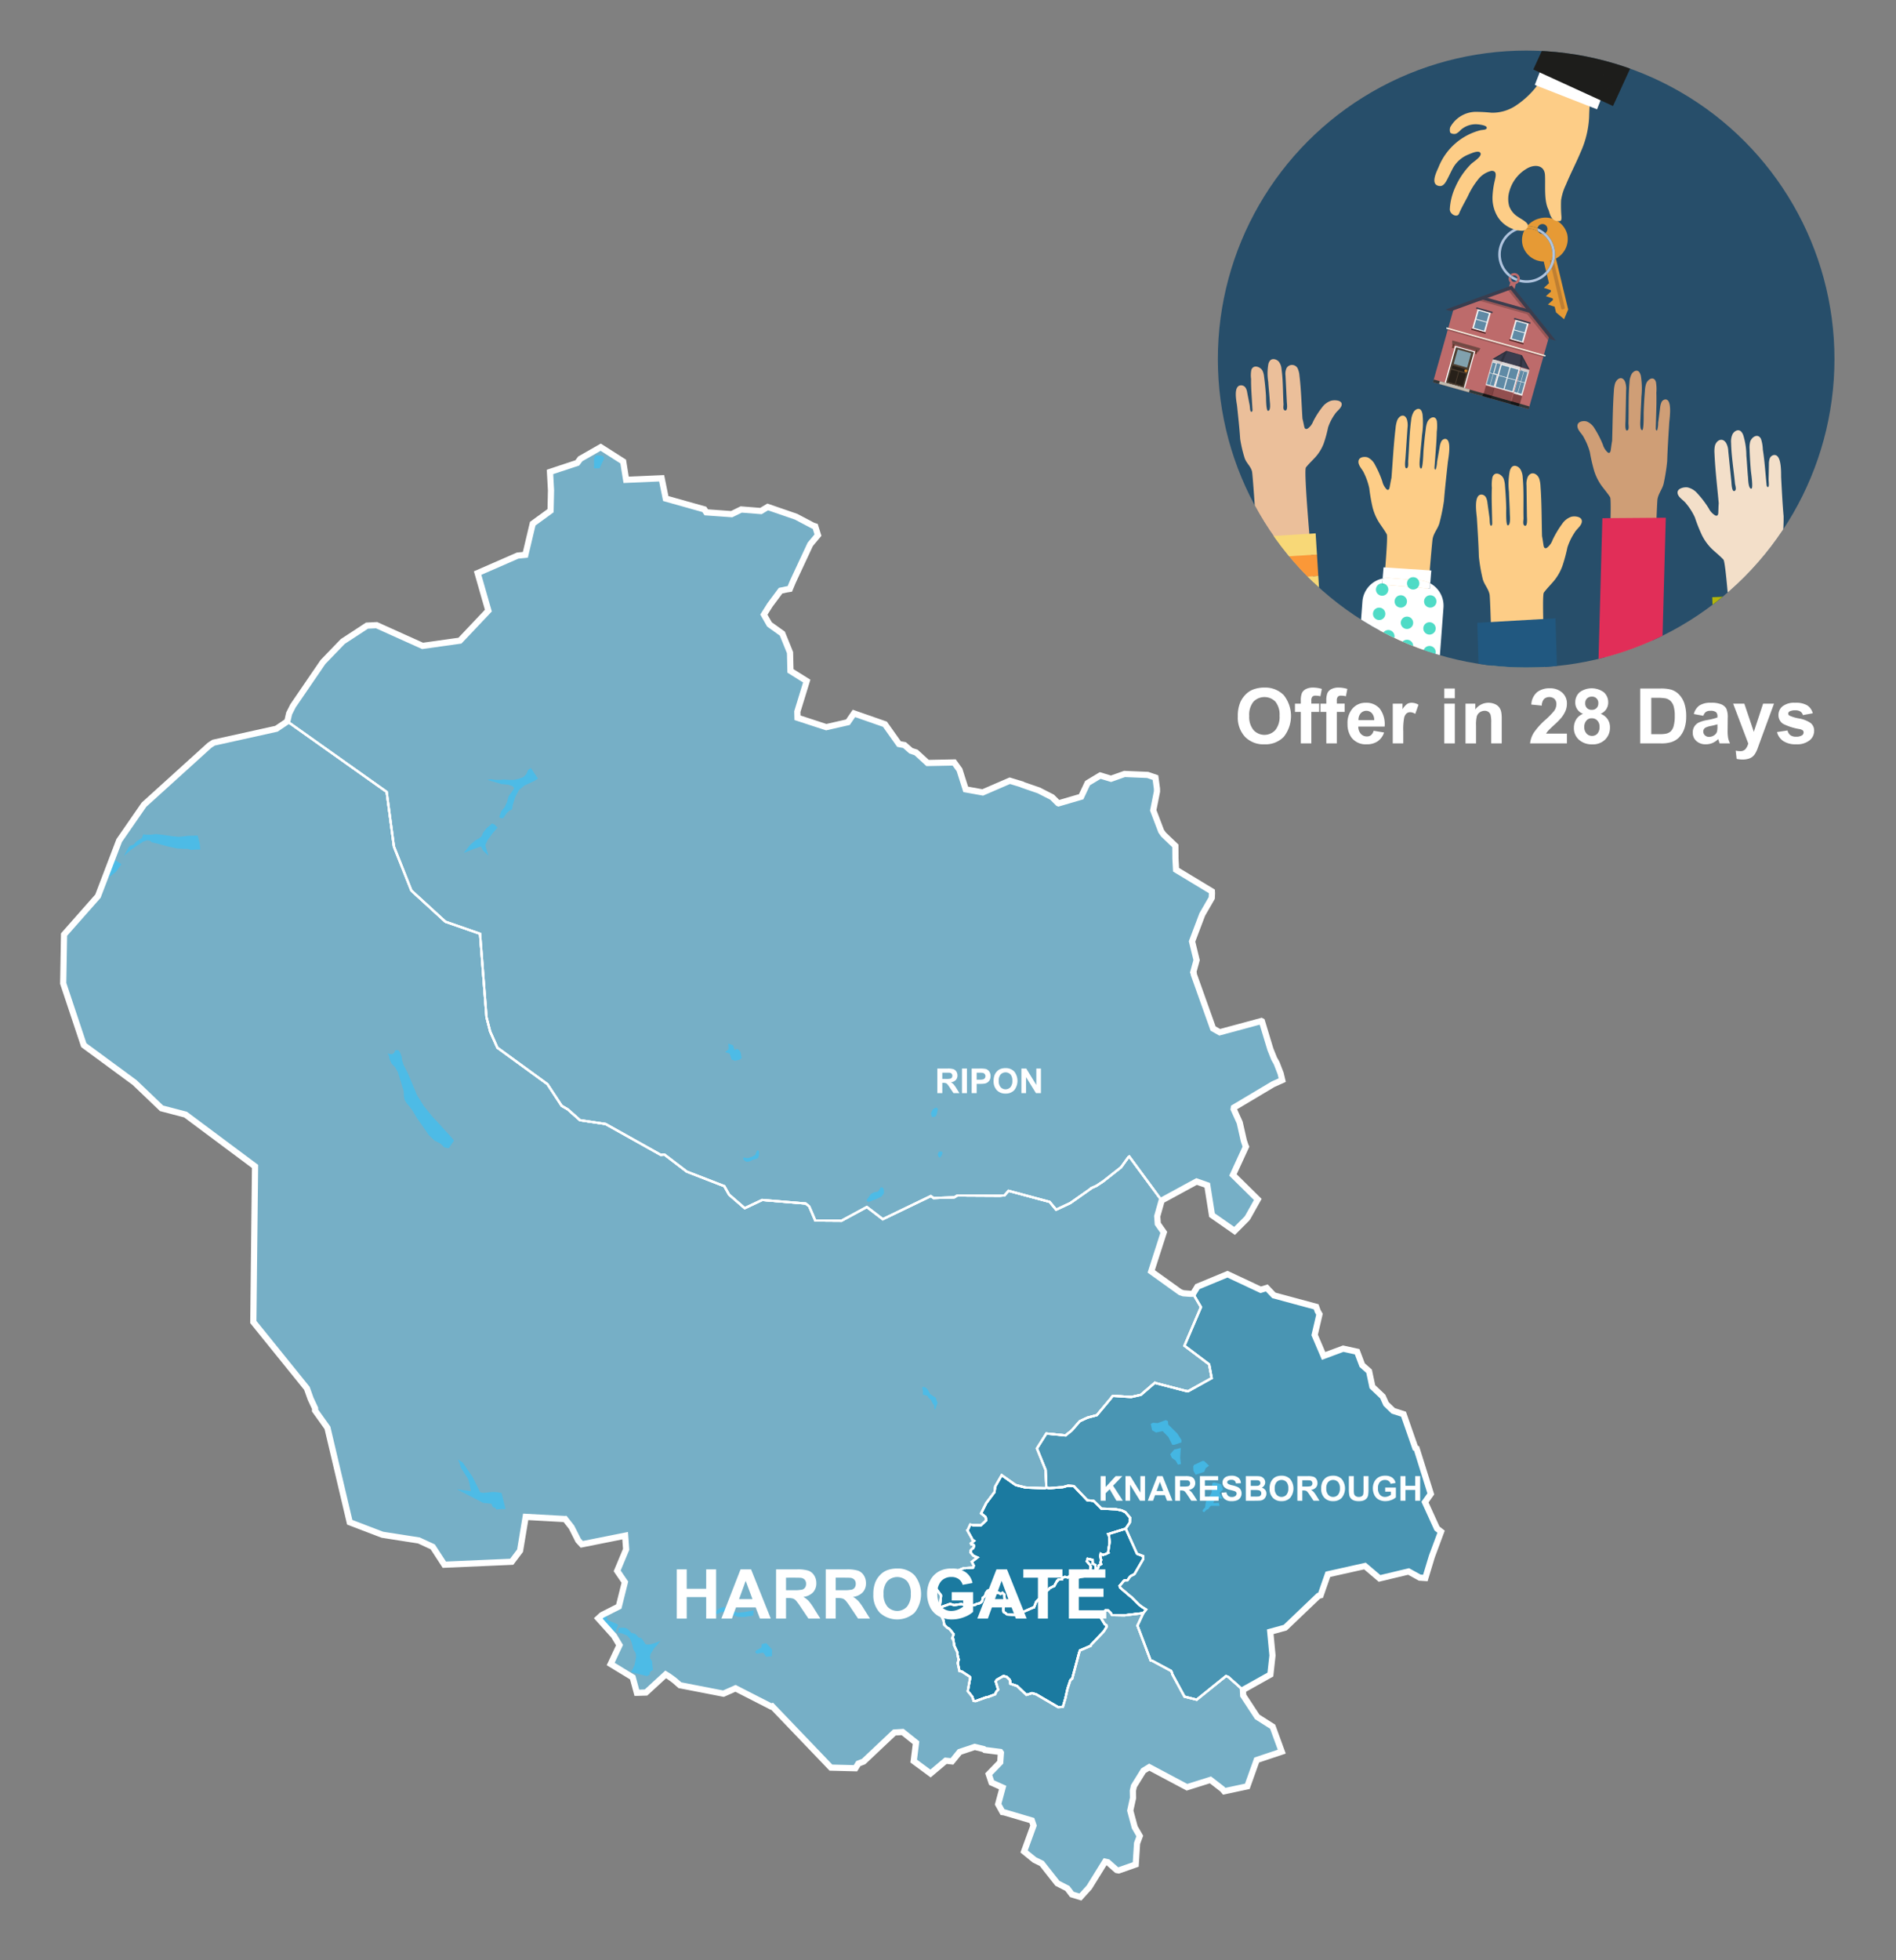 <svg xmlns="http://www.w3.org/2000/svg" xmlns:xlink="http://www.w3.org/1999/xlink" width="300" height="310" viewBox="0 0 300 310"><rect x="0" y="0" width="300" height="310" fill="#808080" stroke="none"/><defs><style>.cls-1,.cls-2,.cls-53,.cls-54{fill:none;}.cls-2{clip-rule:evenodd;}.cls-3{clip-path:url(#clip-path);}.cls-4{fill:#274e6a;}.cls-5{fill:#e69a35;}.cls-6{fill:#b0c4de;}.cls-7{fill:#cf9e76;}.cls-8{fill:#e12e58;}.cls-9{fill:#fdcd87;}.cls-10{fill:#215880;}.cls-11{fill:#ebbf9a;}.cls-12{fill:#f8d877;}.cls-13{fill:#fb9838;}.cls-14{fill:#f3dfc9;}.cls-15{fill:#005420;}.cls-16{fill:#b3b30c;}.cls-17{fill:#fff;}.cls-18{fill:#01cbad;opacity:0.69;}.cls-19,.cls-23{fill:#bd6b6b;}.cls-20{fill:#bf7f32;}.cls-21{fill:#1d1d1b;}.cls-22{opacity:0.56;}.cls-23,.cls-24,.cls-27,.cls-29,.cls-35{fill-rule:evenodd;}.cls-24{fill:#303838;}.cls-25{fill:#f3ecde;}.cls-26,.cls-27{opacity:0.2;}.cls-28,.cls-29{fill:#3a3d4e;}.cls-30{fill:#724944;}.cls-31{fill:#4e3f32;}.cls-32{fill:#81a1ae;}.cls-33{fill:#272019;}.cls-34{fill:#c87e2c;}.cls-35{fill:#c0b9ad;}.cls-36{fill:#683a2d;}.cls-37,.cls-38,.cls-47{fill:#542727;}.cls-37,.cls-39{opacity:0.6;}.cls-38,.cls-40{opacity:0.4;}.cls-41{fill:#cfcfcf;}.cls-42{fill:#dadada;}.cls-43{fill:#e6e6e6;}.cls-44{fill:#f2f2f2;}.cls-45{fill:#5f8aa5;}.cls-46{clip-path:url(#clip-path-2);}.cls-48{fill:#1b7aa0;}.cls-48,.cls-49,.cls-50,.cls-53,.cls-54{stroke:#fff;stroke-miterlimit:10;}.cls-48,.cls-49,.cls-50,.cls-53{stroke-width:0.354px;}.cls-49{fill:#76afc6;}.cls-50{fill:#4995b3;}.cls-51{opacity:0.8;}.cls-52{fill:#42beee;}.cls-54{stroke-width:0.98px;}.cls-55{isolation:isolate;}</style><clipPath id="clip-path"><circle class="cls-1" cx="241.481" cy="56.782" r="48.782"/></clipPath><clipPath id="clip-path-2"><polygon class="cls-2" points="242.025 58.447 236.128 56.789 238.341 55.482 240.817 56.178 242.025 58.447"/></clipPath></defs><g id="Text"><g class="cls-3"><circle class="cls-4" cx="241.481" cy="56.782" r="48.782"/><path class="cls-5" d="M243.37,36.575a.79.79,0,0,1-.066-.176.779.779,0,0,1-.013-.302,4.475,4.475,0,0,0-1.64-.346,3.594,3.594,0,0,0-.297.406c.067-.003.134-.005.202-.005A4.072,4.072,0,0,1,243.37,36.575Z"/><path class="cls-6" d="M241.556,35.749a4.492,4.492,0,0,0-2.787,8.014.887.887,0,0,1,.223-.337,4.09,4.09,0,0,1,2.363-7.27,3.594,3.594,0,0,1,.297-.406C241.619,35.75,241.588,35.749,241.556,35.749Z"/><path class="cls-5" d="M246.188,40.89a3.485,3.485,0,0,0,1.788-3.85,3.546,3.546,0,0,0-4.341-2.505,3.739,3.739,0,0,0-1.984,1.215,4.475,4.475,0,0,1,1.64.346.783.783,0,1,1,1.22.761,4.491,4.491,0,0,1,.244,6.536l.337,1.394-.308.279-.503.456.646.208.425.137.058.24-.308.279-.503.456.646.208.425.137.058.24-.308.279-.503.456.646.208.425.137.216.895,1.279,1.077.647-1.542Z"/><path class="cls-5" d="M244.047,36.998a.784.784,0,0,1-.677-.423,4.072,4.072,0,0,0-1.814-.424c-.068,0-.135.002-.202.005a3.357,3.357,0,0,0-.439,2.588,3.486,3.486,0,0,0,3.347,2.61l.379,1.571a4.09,4.09,0,0,0-.594-5.928Z"/><path class="cls-7" d="M260.841,121.809c.038-1.206,1.219-41.653,1.418-42.845.162-.966.783-1.601.986-2.533a30.483,30.483,0,0,0,.55-3.488c.063-2.009.199-4.029.322-6.042.041-.677.554-3.862-.673-3.73a.798.798,0,0,0-.58.502,2.889,2.889,0,0,0-.192.831l-.306,2.371a4.051,4.051,0,0,1-.15,1.157c-.147.157-.228-.118-.224-.297.022-.888.049-1.764.074-2.651.028-.994.049-1.989.017-2.983a6.697,6.697,0,0,0-.066-1.677c-.306-1.037-1.29-.484-1.557.268a4.373,4.373,0,0,0-.19,1.102q-.143,1.721-.197,3.449c-.009.286.056,2.864-.255,2.782-.406-.064-.259-1.545-.251-1.859.03-1.148.112-2.294.148-3.442a12.417,12.417,0,0,0-.079-3.245,1.761,1.761,0,0,0-.216-.573c-.346-.537-.963-.227-1.251.247a3.111,3.111,0,0,0-.338,1.335c-.192,2.132-.107,4.281-.164,6.416-.007.272.135.964-.126,1.136-.488.322-.343-1.244-.339-1.452l.097-4.877a3.16,3.16,0,0,0-.168-1.344c-.442-.99-1.33-.54-1.597.323a5.157,5.157,0,0,0-.174,1.155c-.189,2.622-.192,5.245-.275,7.866-.09.487-.148.984-.222,1.474-.026.176-.081.387-.234.428a.314.314,0,0,1-.256-.08,2.688,2.688,0,0,1-.755-1.219,15.791,15.791,0,0,0-1.296-2.527,2.573,2.573,0,0,0-1.239-1.127c-.438-.152-1.435-.068-1.488.636-.053.71.703,1.261.982,1.837a10.204,10.204,0,0,1,.98,2.356,27.905,27.905,0,0,0,.668,2.923,8.274,8.274,0,0,0,1.147,2.346c.459.633.963,1.196,1.391,1.868.582.913-1.771,40.217-1.755,41.321C253.017,120.511,260.841,121.809,260.841,121.809Z"/><polygon class="cls-8" points="253.542 81.952 252.41 123.22 262.442 123.146 263.574 81.877 253.542 81.952"/><path class="cls-9" d="M236.927,136.992c-.032-1.209-1.011-41.751-1.228-42.945-.176-.969-.88-1.606-1.104-2.539a26.967,26.967,0,0,1-.597-3.496c-.054-2.013-.19-4.038-.313-6.056-.041-.679-.599-3.872.805-3.738a.879.879,0,0,1,.659.504,2.583,2.583,0,0,1,.212.833l.328,2.377c.03.215.012,1.019.161,1.159.167.157.262-.118.259-.297-.017-.89-.04-1.769-.06-2.657-.023-.996-.038-1.994.008-2.99a5.902,5.902,0,0,1,.091-1.681c.359-1.039,1.48-.484,1.778.27a3.877,3.877,0,0,1,.208,1.105q.148,1.725.193,3.458c.008.286-.09,2.87.266,2.789.465-.064.31-1.548.304-1.863-.024-1.15-.106-2.3-.137-3.45a10.935,10.935,0,0,1,.12-3.252,1.653,1.653,0,0,1,.253-.574c.401-.538,1.104-.227,1.428.249a2.797,2.797,0,0,1,.375,1.339c.2,2.137.083,4.291.129,6.431.006.272-.164.966.134,1.139.555.323.404-1.246.401-1.455l-.066-4.888a2.813,2.813,0,0,1,.204-1.347c.515-.991,1.526-.54,1.824.325a4.561,4.561,0,0,1,.189,1.158c.192,2.628.171,5.258.242,7.884.099.488.16.987.24,1.478.029.176.089.388.263.429a.396.396,0,0,0,.293-.08,2.702,2.702,0,0,0,.874-1.221,15.363,15.363,0,0,1,1.506-2.531,2.877,2.877,0,0,1,1.428-1.128c.502-.152,1.643-.067,1.696.639.054.712-.816,1.263-1.141,1.84a9.67,9.67,0,0,0-1.143,2.361,25.246,25.246,0,0,1-.791,2.929,8.003,8.003,0,0,1-1.333,2.351c-.531.634-1.113,1.198-1.608,1.871-.674.915,1.655,40.312,1.626,41.418C245.887,135.698,236.927,136.992,236.927,136.992Z"/><polygon class="cls-10" points="233.749 98.494 235.099 143.22 247.465 142.508 246.115 97.782 233.749 98.494"/><path class="cls-11" d="M200.595,111.594c-.068-1.042-2.241-36.013-2.492-37.036-.204-.829-.924-1.35-1.175-2.147a20.416,20.416,0,0,1-.698-2.994c-.113-1.736-.309-3.479-.49-5.217-.061-.585-.711-3.319.691-3.262a.862.862,0,0,1,.671.407,1.986,1.986,0,0,1,.236.711l.397,2.039c.036.184.042.88.195.995.171.129.258-.113.249-.268-.043-.768-.092-1.526-.139-2.292-.052-.859-.097-1.72-.08-2.582A4.442,4.442,0,0,1,198,58.492c.327-.912,1.46-.48,1.779.159a2.949,2.949,0,0,1,.239.946q.198,1.484.295,2.978c.016.247-.005,2.482.348,2.397.461-.075.264-1.35.248-1.621-.058-.992-.174-1.981-.239-2.973a8.218,8.218,0,0,1,.024-2.814,1.354,1.354,0,0,1,.235-.506c.384-.481,1.093-.242,1.43.155a2.166,2.166,0,0,1,.413,1.141c.262,1.837.21,3.702.318,5.549.014.235-.135.841.167.978.563.256.365-1.093.356-1.273l-.21-4.218a2.148,2.148,0,0,1,.163-1.171.999.999,0,0,1,1.826.204,3.451,3.451,0,0,1,.222.992c.269,2.261.326,4.533.474,6.799.113.417.189.845.283,1.266.034.151.1.332.275.359a.443.443,0,0,0,.29-.081,2.404,2.404,0,0,0,.835-1.091,13.182,13.182,0,0,1,1.425-2.249,2.869,2.869,0,0,1,1.389-1.034c.496-.152,1.634-.126,1.708.481.075.613-.775,1.125-1.082,1.637a8.024,8.024,0,0,0-1.069,2.087,19.683,19.683,0,0,1-.701,2.563,6.809,6.809,0,0,1-1.259,2.086c-.51.57-1.073,1.081-1.547,1.683-.645.818,2.84,34.744,2.844,35.7C209.482,110.103,200.595,111.594,200.595,111.594Z"/><rect class="cls-12" x="198.081" y="91.402" width="10.624" height="3.383" transform="translate(-5.39 12.814) rotate(-3.562)"/><rect class="cls-12" x="198.914" y="104.793" width="10.624" height="3.383" transform="translate(-6.22 12.892) rotate(-3.562)"/><rect class="cls-12" x="197.662" y="84.672" width="10.624" height="3.383" transform="translate(-4.973 12.775) rotate(-3.562)"/><rect class="cls-13" x="197.871" y="88.026" width="10.624" height="3.383" transform="translate(-5.181 12.795) rotate(-3.562)"/><rect class="cls-13" x="198.291" y="94.779" width="10.624" height="3.383" transform="translate(-5.599 12.834) rotate(-3.562)"/><rect class="cls-12" x="198.498" y="98.109" width="10.624" height="3.383" transform="translate(-5.806 12.853) rotate(-3.562)"/><rect class="cls-13" x="198.705" y="101.439" width="10.624" height="3.383" transform="translate(-6.012 12.873) rotate(-3.562)"/><rect class="cls-13" x="199.121" y="108.123" width="10.624" height="3.383" transform="translate(-6.427 12.911) rotate(-3.562)"/><path class="cls-14" d="M284.946,130.638c-.107-1.204-3.799-41.59-3.722-42.801.063-.983.687-1.696.802-2.649a27.043,27.043,0,0,0,.19-3.542c-.178-2.006-.276-4.033-.387-6.052-.037-.679.148-3.915-1.227-3.621a.877.877,0,0,0-.595.576,2.588,2.588,0,0,0-.114.852l-.052,2.399c-.005.217.105,1.014-.026,1.17-.147.175-.273-.087-.29-.266-.086-.886-.164-1.761-.246-2.646-.092-.992-.192-1.985-.352-2.969a5.921,5.921,0,0,0-.283-1.659c-.475-.99-1.521-.311-1.73.472a3.894,3.894,0,0,0-.079,1.122q.052,1.731.206,3.457c.025.285.419,2.841.057,2.801-.468-.01-.485-1.502-.515-1.815-.108-1.145-.159-2.296-.261-3.442a10.966,10.966,0,0,0-.493-3.217,1.656,1.656,0,0,0-.316-.541c-.459-.488-1.119-.099-1.386.411a2.804,2.804,0,0,0-.217,1.373c.048,2.146.411,4.272.612,6.404.026.271.273.941-.001,1.147-.513.385-.543-1.192-.564-1.399l-.496-4.863a2.821,2.821,0,0,0-.357-1.314c-.624-.926-1.574-.361-1.769.532a4.572,4.572,0,0,0-.053,1.172c.112,2.632.435,5.243.667,7.86-.042.496-.045.998-.068,1.496-.008.178-.044.396-.211.456a.394.394,0,0,1-.299-.045,2.702,2.702,0,0,1-1.006-1.113,15.377,15.377,0,0,0-1.782-2.342,2.869,2.869,0,0,0-1.544-.957c-.515-.093-1.635.122-1.606.829.029.714.953,1.161,1.341,1.697a9.688,9.688,0,0,1,1.403,2.214,25.26,25.26,0,0,0,1.12,2.819,8.006,8.006,0,0,0,1.591,2.182c.599.569,1.24,1.062,1.808,1.674.773.831,2.996,40.234,3.151,41.33C275.923,130.382,284.946,130.638,284.946,130.638Z"/><rect class="cls-15" x="271.923" y="94.123" width="13.693" height="46.471" transform="translate(-4.846 12.252) rotate(-2.496)"/><rect class="cls-16" x="273.468" y="94.317" width="1.677" height="46.471" transform="translate(-4.859 12.058) rotate(-2.496)"/><rect class="cls-16" x="276.541" y="94.183" width="1.677" height="46.471" transform="translate(-4.85 12.191) rotate(-2.496)"/><rect class="cls-16" x="279.613" y="94.049" width="1.677" height="46.471" transform="translate(-4.842 12.325) rotate(-2.496)"/><rect class="cls-16" x="282.685" y="93.915" width="1.677" height="46.471" transform="translate(-4.833 12.459) rotate(-2.496)"/><rect class="cls-16" x="271.082" y="97.332" width="13.693" height="1.491" transform="translate(-4.008 12.197) rotate(-2.496)"/><rect class="cls-16" x="270.943" y="94.144" width="13.693" height="1.491" transform="translate(-3.869 12.188) rotate(-2.496)"/><rect class="cls-16" x="271.236" y="100.87" width="13.693" height="1.491" transform="translate(-4.162 12.207) rotate(-2.496)"/><rect class="cls-16" x="271.375" y="104.036" width="13.693" height="1.491" transform="translate(-4.299 12.216) rotate(-2.496)"/><rect class="cls-16" x="271.517" y="107.294" width="13.693" height="1.491" transform="translate(-4.441 12.225) rotate(-2.496)"/><rect class="cls-16" x="271.642" y="110.18" width="13.693" height="1.491" transform="translate(-4.567 12.233) rotate(-2.496)"/><rect class="cls-16" x="271.76" y="112.88" width="13.693" height="1.491" transform="translate(-4.684 12.241) rotate(-2.496)"/><rect class="cls-16" x="271.89" y="115.868" width="13.693" height="1.491" transform="translate(-4.814 12.25) rotate(-2.496)"/><rect class="cls-16" x="272.024" y="118.932" width="13.693" height="1.491" transform="translate(-4.947 12.258) rotate(-2.496)"/><rect class="cls-16" x="272.162" y="122.098" width="13.693" height="1.491" transform="translate(-5.085 12.267) rotate(-2.496)"/><rect class="cls-16" x="272.3" y="125.263" width="13.693" height="1.491" transform="translate(-5.223 12.276) rotate(-2.496)"/><rect class="cls-16" x="272.434" y="128.335" width="13.693" height="1.491" transform="translate(-5.356 12.285) rotate(-2.496)"/><rect class="cls-16" x="272.572" y="131.501" width="13.693" height="1.491" transform="translate(-5.494 12.294) rotate(-2.496)"/><rect class="cls-16" x="272.714" y="134.76" width="13.693" height="1.491" transform="translate(-5.636 12.303) rotate(-2.496)"/><rect class="cls-16" x="272.831" y="137.459" width="13.693" height="1.491" transform="translate(-5.753 12.311) rotate(-2.496)"/><path class="cls-9" d="M223.236,127.986c.095-1.205,3.204-41.64,3.455-42.824.204-.96.838-1.567,1.081-2.491a31.418,31.418,0,0,0,.704-3.466c.159-2.008.389-4.024.606-6.033.073-.676.726-3.841-.474-3.765a.786.786,0,0,0-.588.476,2.97,2.97,0,0,0-.227.823l-.412,2.36a4.176,4.176,0,0,1-.202,1.151c-.15.15-.216-.128-.203-.307.064-.887.133-1.764.2-2.65.076-.994.144-1.989.161-2.985a6.913,6.913,0,0,0,.017-1.682c-.247-1.051-1.23-.543-1.526.198a4.511,4.511,0,0,0-.238,1.095q-.222,1.717-.358,3.444c-.022.286-.085,2.869-.383,2.774-.391-.083-.177-1.558-.154-1.872.085-1.147.219-2.291.31-3.438a12.813,12.813,0,0,0,.081-3.252,1.796,1.796,0,0,0-.182-.583c-.31-.553-.925-.271-1.228.191a3.196,3.196,0,0,0-.394,1.321c-.29,2.126-.312,4.28-.47,6.415-.02.272.085.971-.177,1.132-.49.3-.273-1.26-.259-1.468l.331-4.877a3.251,3.251,0,0,0-.098-1.353c-.382-1.01-1.267-.601-1.568.251a5.312,5.312,0,0,0-.225,1.148c-.31,2.616-.441,5.242-.648,7.861-.111.483-.192.978-.287,1.466-.034.175-.098.384-.248.418a.299.299,0,0,1-.244-.091,2.701,2.701,0,0,1-.674-1.254,15.973,15.973,0,0,0-1.137-2.588,2.526,2.526,0,0,0-1.15-1.184c-.418-.172-1.392-.133-1.477.569-.086.709.622,1.294.866,1.883a10.38,10.38,0,0,1,.839,2.403,28.66,28.66,0,0,0,.507,2.957,8.378,8.378,0,0,0,1.001,2.401c.416.654.878,1.241,1.262,1.933.522.941-3.67,40.177-3.708,41.283C215.694,126.333,223.236,127.986,223.236,127.986Z"/><path class="cls-17" d="M219.873,91.417l4.827.362a3.972,3.972,0,0,1,1.607.473l.169-2.035-7.559-.5-.148,1.77A3.984,3.984,0,0,1,219.873,91.417Z"/><path class="cls-17" d="M226.307,92.252l-.07.842-7.547-.659.079-.947a4.026,4.026,0,0,0-3.195,3.628L213.391,124.24a4.022,4.022,0,0,0,3.699,4.299l4.827.362a4.022,4.022,0,0,0,4.299-3.699l2.183-29.124A4.024,4.024,0,0,0,226.307,92.252Z"/><path class="cls-17" d="M226.237,93.094l.07-.842a3.972,3.972,0,0,0-1.607-.473l-4.827-.362a3.984,3.984,0,0,0-1.104.071l-.079.947Z"/><circle class="cls-18" cx="218.219" cy="97.074" r="0.981"/><circle class="cls-18" cx="218.69" cy="93.233" r="0.981"/><circle class="cls-18" cx="221.642" cy="95.112" r="0.981"/><circle class="cls-18" cx="222.623" cy="98.489" r="0.981"/><circle class="cls-18" cx="219.671" cy="100.612" r="0.981"/><circle class="cls-18" cx="222.623" cy="102.15" r="0.981"/><circle class="cls-18" cx="226.188" cy="103.131" r="0.981"/><circle class="cls-18" cx="216.901" cy="101.592" r="0.981"/><circle class="cls-18" cx="226.307" cy="95.112" r="0.981"/><circle class="cls-18" cx="223.603" cy="92.252" r="0.981"/><circle class="cls-18" cx="226.188" cy="99.378" r="0.981"/><path class="cls-1" d="M239.6,43.555a.512.512,0,0,0-.3.097,4.075,4.075,0,0,0,.814.417A.514.514,0,0,0,239.6,43.555Z"/><path class="cls-1" d="M240.486,44.069a.894.894,0,0,1-.008.118,4.093,4.093,0,1,0-1.487-.761.886.886,0,0,1,1.495.643Z"/><path class="cls-6" d="M239.091,43.996a4.471,4.471,0,0,0,.865.443.512.512,0,0,0,.157-.37v0a4.075,4.075,0,0,1-.814-.417A.514.514,0,0,0,239.091,43.996Z"/><path class="cls-6" d="M239.3,43.652q-.16-.106-.309-.226a.887.887,0,0,0-.223.337q.156.124.323.233A.514.514,0,0,1,239.3,43.652Z"/><path class="cls-19" d="M239.6,43.183a.883.883,0,0,0-.609.243q.149.12.309.226a.514.514,0,0,1,.814.417v0a.514.514,0,1,1-1.022-.073q-.167-.11-.323-.233a.882.882,0,0,0,.192.916l-.688,2.554.895.24.688-2.557a.881.881,0,0,0,.622-.729.885.885,0,0,0-.878-1.004Z"/><path class="cls-20" d="M247.433,48.883l-.158.038a.211.211,0,0,1-.254-.157l-1.799-7.571.57-.135,1.799,7.571A.211.211,0,0,1,247.433,48.883Z"/><path class="cls-9" d="M243.244,13.483c.392-.536.806-1.06,1.202-1.585.296-.393.505-.989,1.024-1.144.743-.223,1.321.527,1.96.749,1.295.449,2.578.93,3.87,1.386a.884.884,0,0,1,.468.288.886.886,0,0,1,.065.619,39.439,39.439,0,0,0-.388,4.741,15.373,15.373,0,0,1-1.378,5.603c-.718,1.708-1.584,3.35-2.288,5.065a8.49,8.49,0,0,0-.772,2.463,21.098,21.098,0,0,0,.054,2.56c.01.266.035.694-.229.726-1.521.188-1.601-1.336-1.827-1.797-.734-1.496-.452-3.815-.545-5.476-.086-1.523-1.484-1.711-2.645-1.147a5.983,5.983,0,0,0-2.978,3.683,4.188,4.188,0,0,0-.034,2.401,3.364,3.364,0,0,0,1.392,1.679c.389.294,1.726.921,1.554,1.474a.941.941,0,0,1-.887.723,4.734,4.734,0,0,1-3.935-2.286,5.806,5.806,0,0,1-.758-3.334,13.226,13.226,0,0,1,.345-2.303c.152-.678.41-1.599-.544-1.55a3.799,3.799,0,0,0-2.153,1.438,12.438,12.438,0,0,0-1.547,2.536c-.433.857-1.054,1.903-1.409,2.79-.273.682-1.438.146-1.461-.669a9.543,9.543,0,0,1,.89-3.561,11.845,11.845,0,0,1,2.455-3.596c.324-.332,1.789-1.214,1.504-1.756-.273-.518-1.478.064-1.875.22a4.882,4.882,0,0,0-2.302,1.864c-.383.593-.924,1.876-1.301,2.473-.3.475-.641.794-1.245.609-1.224-.376-.13-2.376.116-2.987a9.744,9.744,0,0,1,6.591-5.783c.305-.079,1.135-.026.998-.469-.098-.317-1.118-.438-1.385-.463a3.557,3.557,0,0,0-2.74.903,2.533,2.533,0,0,1-.689.557c-.274.116-.856.057-.97-.218a1.37,1.37,0,0,1,.023-.792,4.675,4.675,0,0,1,3.94-2.43,25.78,25.78,0,0,1,2.611.141,6.752,6.752,0,0,0,3.726-1.059,13.856,13.856,0,0,0,2.739-2.343A10.472,10.472,0,0,0,243.244,13.483Z"/><rect class="cls-17" x="243.238" y="11.354" width="10.577" height="4.147" transform="translate(22.014 -89.711) rotate(21.389)"/><rect class="cls-21" x="249.218" y="-19.305" width="13.872" height="34.762" transform="translate(22.454 -106.819) rotate(24.603)"/><g class="cls-22"><circle class="cls-21" cx="254.072" cy="12.916" r="1.09"/></g><path class="cls-1" d="M244.825,36.031a.783.783,0,0,0-1.534.066,4.492,4.492,0,0,1,1.22.761A.783.783,0,0,0,244.825,36.031Z"/><path class="cls-1" d="M244.047,36.998a4.091,4.091,0,0,0-.677-.423A.784.784,0,0,0,244.047,36.998Z"/><path class="cls-6" d="M243.304,36.399a.79.79,0,0,0,.066.176,4.091,4.091,0,0,1,.677.423.783.783,0,0,0,.464-.139,4.492,4.492,0,0,0-1.22-.761A.779.779,0,0,0,243.304,36.399Z"/><path class="cls-6" d="M241.556,44.331a4.092,4.092,0,0,1-1.078-.144.881.881,0,0,1-.143.378,4.498,4.498,0,0,0,4.419-1.171l-.113-.469A4.08,4.08,0,0,1,241.556,44.331Z"/><path class="cls-6" d="M244.511,36.858a.783.783,0,0,1-.464.139,4.09,4.09,0,0,1,.594,5.928l.113.469a4.491,4.491,0,0,0-.244-6.536Z"/><polygon class="cls-23" points="245.154 53.041 239.106 45.512 230.021 48.786 226.743 60.445 241.877 64.7 245.154 53.041"/><polygon class="cls-24" points="241.877 64.7 241.998 64.269 226.865 60.014 226.743 60.445 241.877 64.7 241.877 64.7"/><rect class="cls-25" x="228.559" y="53.971" width="16.277" height="0.218" transform="translate(449.927 170.199) rotate(-164.298)"/><rect class="cls-26" x="228.78" y="54.181" width="15.72" height="0.21" transform="translate(449.757 170.588) rotate(-164.298)"/><path class="cls-27" d="M245.208,52.849l-2.028-2.533h0v0l-3.985-4.981-.657.451,2.461,3.066c-2.277-.641-6.518-1.835-6.616-1.859l-.999.377,8.246,2.318,3.305,4.13Z"/><rect class="cls-28" x="234.336" y="47.961" width="8.031" height="0.468" transform="translate(21.937 -62.706) rotate(15.701)"/><polygon class="cls-29" points="246.174 53.863 239.203 45.156 228.722 48.957 229.576 49.221 239.027 45.794 245.307 53.644 246.174 53.863"/><polygon class="cls-30" points="229.784 53.829 234.247 55.084 233.978 55.545 229.773 54.363 229.784 53.829"/><rect class="cls-17" x="229.352" y="55.038" width="3.301" height="6.041" transform="translate(437.673 176.466) rotate(-164.298)"/><g id="Symbol_9_0_Layer2_0_MEMBER_8_MEMBER_12_MEMBER_0_FILL" data-name="Symbol 9 0 Layer2 0 MEMBER 8 MEMBER 12 MEMBER 0 FILL"><path class="cls-31" d="M233.208,55.696l-2.834-.797-1.586,5.643,2.833.796Z"/></g><g id="Symbol_9_0_Layer2_0_MEMBER_8_MEMBER_12_MEMBER_1_MEMBER_1_FILL" data-name="Symbol 9 0 Layer2 0 MEMBER 8 MEMBER 12 MEMBER 1 MEMBER 1 FILL"><path class="cls-32" d="M230.654,55.268l-.638,2.269,2.124.597.638-2.269Z"/></g><g id="Symbol_9_0_Layer2_0_MEMBER_8_MEMBER_12_MEMBER_2_MEMBER_0_FILL" data-name="Symbol 9 0 Layer2 0 MEMBER 8 MEMBER 12 MEMBER 2 MEMBER 0 FILL"><path class="cls-33" d="M230.219,60.689l.542-1.928-1.123-.316-.542,1.928Z"/></g><g id="Symbol_9_0_Layer2_0_MEMBER_8_MEMBER_12_MEMBER_2_MEMBER_1_FILL" data-name="Symbol 9 0 Layer2 0 MEMBER 8 MEMBER 12 MEMBER 2 MEMBER 1 FILL"><path class="cls-33" d="M231.447,61.035l.542-1.927-1.123-.316-.542,1.928Z"/></g><g id="Symbol_9_0_Layer2_0_MEMBER_8_MEMBER_12_MEMBER_2_MEMBER_1_FILL-2" data-name="Symbol 9 0 Layer2 0 MEMBER 8 MEMBER 12 MEMBER 2 MEMBER 1 FILL"><path class="cls-33" d="M232.033,58.951l.141-.501-2.352-.661-.141.501Z"/></g><g id="Symbol_9_0_Layer2_0_MEMBER_8_MEMBER_13_FILL" data-name="Symbol 9 0 Layer2 0 MEMBER 8 MEMBER 13 FILL"><path class="cls-34" d="M232.173,58.712a.21.21,0,0,0-.024-.173.23.23,0,0,0-.318-.089.21.21,0,0,0-.111.135.216.216,0,0,0,.023.178.226.226,0,0,0,.14.112.239.239,0,0,0,.29-.163Z"/></g><polygon class="cls-35" points="227.695 60.713 227.82 60.27 232.565 61.604 232.44 62.047 227.695 60.713 227.695 60.713"/><rect class="cls-36" x="233.495" y="55.461" width="0.279" height="0.633" transform="matrix(-0.963, -0.271, 0.271, -0.963, 443.456, 172.701)"/><rect class="cls-36" x="229.81" y="54.425" width="0.279" height="0.633" transform="translate(436.504 169.67) rotate(-164.298)"/><rect class="cls-26" x="229.663" y="54.95" width="4.369" height="0.205" transform="translate(440.145 170.795) rotate(-164.298)"/><polygon class="cls-29" points="242.025 58.447 236.128 56.789 238.341 55.482 240.817 56.178 242.025 58.447"/><rect class="cls-37" x="234.851" y="61.047" width="1.408" height="1.384" transform="matrix(0.963, 0.271, -0.271, 0.963, 25.498, -61.444)"/><rect class="cls-37" x="239.231" y="62.278" width="1.408" height="1.384" transform="matrix(0.963, 0.271, -0.271, 0.963, 25.995, -62.583)"/><rect class="cls-38" x="236.174" y="61.662" width="3.141" height="1.384" transform="translate(25.746 -62.013) rotate(15.701)"/><rect class="cls-39" x="234.604" y="62.396" width="1.408" height="0.448" transform="translate(25.727 -61.344) rotate(15.701)"/><rect class="cls-39" x="238.983" y="63.627" width="1.408" height="0.448" transform="translate(26.224 -62.483) rotate(15.701)"/><rect class="cls-40" x="235.927" y="63.012" width="3.141" height="0.448" transform="translate(25.976 -61.913) rotate(15.701)"/><rect class="cls-41" x="236.139" y="56.996" width="1.408" height="0.321" transform="translate(24.306 -61.963) rotate(15.701)"/><rect class="cls-41" x="240.519" y="58.228" width="1.408" height="0.321" transform="matrix(0.963, 0.271, -0.271, 0.963, 24.803, -63.102)"/><rect class="cls-42" x="237.462" y="57.612" width="3.141" height="0.321" transform="translate(24.554 -62.533) rotate(15.701)"/><rect class="cls-43" x="235.567" y="57.239" width="1.408" height="3.907" transform="translate(24.835 -61.732) rotate(15.701)"/><rect class="cls-43" x="239.947" y="58.47" width="1.408" height="3.907" transform="matrix(0.963, 0.271, -0.271, 0.963, 25.332, -62.872)"/><rect class="cls-44" x="236.89" y="57.854" width="3.141" height="3.907" transform="translate(25.084 -62.302) rotate(15.701)"/><rect class="cls-45" x="237.184" y="58.057" width="1.655" height="1.294" transform="translate(117.086 271.947) rotate(-74.299)"/><rect class="cls-45" x="238.592" y="58.453" width="1.655" height="1.294" transform="translate(117.732 273.591) rotate(-74.299)"/><rect class="cls-45" x="236.628" y="59.806" width="1.785" height="1.294" transform="translate(115.043 272.75) rotate(-74.299)"/><rect class="cls-45" x="238.035" y="60.202" width="1.785" height="1.294" transform="translate(115.689 274.394) rotate(-74.299)"/><rect class="cls-45" x="235.396" y="57.935" width="1.655" height="0.533" transform="translate(116.266 269.86) rotate(-74.299)"/><rect class="cls-45" x="235.987" y="58.088" width="1.655" height="0.559" transform="matrix(0.271, -0.963, 0.963, 0.271, 116.537, 270.55)"/><rect class="cls-45" x="234.84" y="59.684" width="1.785" height="0.533" transform="translate(114.224 270.662) rotate(-74.299)"/><rect class="cls-45" x="235.431" y="59.837" width="1.785" height="0.559" transform="translate(114.495 271.352) rotate(-74.299)"/><rect class="cls-45" x="239.776" y="59.166" width="1.655" height="0.533" transform="translate(118.275 274.974) rotate(-74.299)"/><rect class="cls-45" x="240.367" y="59.319" width="1.655" height="0.559" transform="translate(118.546 275.664) rotate(-74.299)"/><rect class="cls-45" x="239.219" y="60.915" width="1.785" height="0.533" transform="translate(116.233 275.776) rotate(-74.299)"/><rect class="cls-45" x="239.81" y="61.068" width="1.785" height="0.559" transform="translate(116.504 276.466) rotate(-74.299)"/><g class="cls-46"><polygon class="cls-26" points="242.182 58.364 241.117 56.362 241.117 56.362 241.167 56.182 241.002 56.135 241.018 56 240.917 55.988 240.755 55.683 240.441 55.85 240.521 56 238.686 55.484 238.833 55.398 238.652 55.092 238.355 55.267 238.262 55.225 238.206 55.349 238.155 55.335 238.138 55.395 236.037 56.636 236.218 56.942 237.946 55.921 237.355 57.225 237.678 57.372 238.474 55.619 240.632 56.226 240.398 58.137 240.751 58.18 240.925 56.759 241.868 58.531 242.182 58.364"/></g><rect class="cls-44" x="233.326" y="49.116" width="2.163" height="3.212" transform="translate(446.341 162.988) rotate(-164.298)"/><rect class="cls-45" x="233.932" y="49.172" width="1.34" height="1.681" transform="translate(122.966 262.326) rotate(-74.299)"/><rect class="cls-45" x="233.534" y="50.588" width="1.34" height="1.681" transform="translate(121.313 262.976) rotate(-74.299)"/><rect class="cls-28" x="233.538" y="48.946" width="2.673" height="0.234" transform="translate(447.705 159.859) rotate(-164.298)"/><rect class="cls-47" x="232.776" y="52.264" width="2.335" height="0.215" transform="translate(444.985 166.1) rotate(-164.298)"/><rect class="cls-44" x="239.32" y="50.801" width="2.163" height="3.212" transform="translate(457.65 167.918) rotate(-164.298)"/><rect class="cls-45" x="239.926" y="50.858" width="1.34" height="1.681" transform="translate(125.716 269.326) rotate(-74.299)"/><rect class="cls-45" x="239.528" y="52.273" width="1.34" height="1.681" transform="translate(124.063 269.975) rotate(-74.299)"/><rect class="cls-28" x="239.532" y="50.631" width="2.673" height="0.234" transform="translate(459.014 164.788) rotate(-164.298)"/><rect class="cls-47" x="238.771" y="53.949" width="2.335" height="0.215" transform="translate(456.293 171.03) rotate(-164.298)"/></g><path class="cls-17" d="M195.856,113.278a5.514,5.514,0,0,1,.397-2.226,4.079,4.079,0,0,1,.808-1.19,3.386,3.386,0,0,1,1.121-.781,4.772,4.772,0,0,1,1.871-.343,4.076,4.076,0,0,1,3.069,1.189,5.32,5.32,0,0,1,.009,6.597,4.045,4.045,0,0,1-3.055,1.188,4.086,4.086,0,0,1-3.078-1.182A4.48,4.48,0,0,1,195.856,113.278Zm1.806-.059a3.249,3.249,0,0,0,.681,2.234,2.34,2.34,0,0,0,3.448.006,3.318,3.318,0,0,0,.672-2.264,3.266,3.266,0,0,0-.654-2.226,2.423,2.423,0,0,0-3.483.009A3.276,3.276,0,0,0,197.661,113.219Z"/><path class="cls-17" d="M204.899,111.277h.924v-.474a3.15,3.15,0,0,1,.169-1.184,1.333,1.333,0,0,1,.621-.637,2.392,2.392,0,0,1,1.145-.245,4.638,4.638,0,0,1,1.391.213l-.225,1.16a3.271,3.271,0,0,0-.764-.095.681.681,0,0,0-.517.169.976.976,0,0,0-.157.647v.444H208.73v1.309h-1.243v4.978h-1.663v-4.978h-.924Z"/><path class="cls-17" d="M208.936,111.277h.924v-.474a3.15,3.15,0,0,1,.169-1.184,1.333,1.333,0,0,1,.621-.637,2.392,2.392,0,0,1,1.145-.245,4.638,4.638,0,0,1,1.391.213l-.225,1.16a3.27,3.27,0,0,0-.764-.095.681.681,0,0,0-.517.169.976.976,0,0,0-.157.647v.444h1.243v1.309h-1.243v4.978H209.86v-4.978h-.924Z"/><path class="cls-17" d="M217.343,115.562l1.657.278a2.719,2.719,0,0,1-1.01,1.389,2.963,2.963,0,0,1-1.726.476,2.812,2.812,0,0,1-2.427-1.071,3.598,3.598,0,0,1-.621-2.166,3.473,3.473,0,0,1,.816-2.447,2.692,2.692,0,0,1,2.066-.885,2.793,2.793,0,0,1,2.214.926,4.104,4.104,0,0,1,.775,2.838h-4.167a1.678,1.678,0,0,0,.402,1.151,1.258,1.258,0,0,0,.959.412,1.014,1.014,0,0,0,.656-.214A1.311,1.311,0,0,0,217.343,115.562Zm.095-1.681a1.606,1.606,0,0,0-.373-1.098,1.2,1.2,0,0,0-1.764.02,1.532,1.532,0,0,0-.35,1.077Z"/><path class="cls-17" d="M222.036,117.564H220.373v-6.286h1.545v.894a2.675,2.675,0,0,1,.714-.834,1.305,1.305,0,0,1,.719-.201,2.109,2.109,0,0,1,1.095.314l-.515,1.45a1.461,1.461,0,0,0-.781-.272.923.923,0,0,0-.592.192,1.314,1.314,0,0,0-.382.695,9.869,9.869,0,0,0-.14,2.107Z"/><path class="cls-17" d="M228.529,110.425v-1.539h1.663v1.539Zm0,7.139v-6.286h1.663v6.286Z"/><path class="cls-17" d="M237.615,117.564h-1.663v-3.208a4.952,4.952,0,0,0-.106-1.317.929.929,0,0,0-.347-.465.988.988,0,0,0-.577-.165,1.339,1.339,0,0,0-.775.236,1.197,1.197,0,0,0-.471.628,5.412,5.412,0,0,0-.127,1.444v2.847h-1.663v-6.286h1.545v.924a2.576,2.576,0,0,1,3.078-.867,1.686,1.686,0,0,1,.689.506,1.842,1.842,0,0,1,.325.698,5.173,5.173,0,0,1,.092,1.119Z"/><path class="cls-17" d="M247.932,116.019v1.545h-5.83a4.021,4.021,0,0,1,.568-1.66,11.044,11.044,0,0,1,1.87-2.081,11.831,11.831,0,0,0,1.38-1.42,1.833,1.833,0,0,0,.343-1.018,1.158,1.158,0,0,0-.299-.856,1.271,1.271,0,0,0-1.654.015,1.618,1.618,0,0,0-.355,1.042l-1.657-.166a2.715,2.715,0,0,1,.93-1.971,3.12,3.12,0,0,1,1.953-.598,2.822,2.822,0,0,1,2.018.692,2.272,2.272,0,0,1,.733,1.723,2.984,2.984,0,0,1-.21,1.115,4.526,4.526,0,0,1-.666,1.11,10.671,10.671,0,0,1-1.089,1.107q-.787.722-.997.959a2.887,2.887,0,0,0-.341.462Z"/><path class="cls-17" d="M250.483,112.882a1.862,1.862,0,0,1-1.231-1.794,2.104,2.104,0,0,1,.678-1.605,3.241,3.241,0,0,1,3.848,0,2.092,2.092,0,0,1,.684,1.605,1.893,1.893,0,0,1-.313,1.074,1.988,1.988,0,0,1-.882.72,2.325,2.325,0,0,1,1.098.846,2.24,2.24,0,0,1,.376,1.285,2.616,2.616,0,0,1-.767,1.953,2.787,2.787,0,0,1-2.039.752,3.083,3.083,0,0,1-1.971-.622,2.424,2.424,0,0,1-.93-2.013,2.485,2.485,0,0,1,.35-1.293A2.246,2.246,0,0,1,250.483,112.882Zm.19,2.042a1.525,1.525,0,0,0,.352,1.071,1.143,1.143,0,0,0,.879.385,1.105,1.105,0,0,0,.853-.37,1.534,1.534,0,0,0,.337-1.068,1.383,1.383,0,0,0-.343-.98,1.136,1.136,0,0,0-.87-.37,1.04,1.04,0,0,0-.909.42A1.542,1.542,0,0,0,250.673,114.924Zm.154-3.718a1.041,1.041,0,0,0,.281.775,1.015,1.015,0,0,0,.748.278,1.031,1.031,0,0,0,.758-.281,1.045,1.045,0,0,0,.284-.778.966.966,0,0,0-1.024-1.029,1.03,1.03,0,0,0-.763.284A1.013,1.013,0,0,0,250.827,111.206Z"/><path class="cls-17" d="M259.528,108.886h3.202a6.251,6.251,0,0,1,1.651.166,2.908,2.908,0,0,1,1.309.799,3.801,3.801,0,0,1,.828,1.406,6.406,6.406,0,0,1,.284,2.051,5.725,5.725,0,0,1-.266,1.847,3.833,3.833,0,0,1-.93,1.533,3.086,3.086,0,0,1-1.231.692,5.306,5.306,0,0,1-1.551.184h-3.297Zm1.752,1.468v5.748h1.309a4.755,4.755,0,0,0,1.06-.083,1.617,1.617,0,0,0,.707-.361,1.837,1.837,0,0,0,.459-.837,5.675,5.675,0,0,0,.178-1.59,5.194,5.194,0,0,0-.178-1.545,1.997,1.997,0,0,0-.497-.84,1.666,1.666,0,0,0-.811-.409,7.987,7.987,0,0,0-1.438-.083Z"/><path class="cls-17" d="M269.52,113.195l-1.51-.272a2.354,2.354,0,0,1,.876-1.35,3.208,3.208,0,0,1,1.847-.438,3.999,3.999,0,0,1,1.658.263,1.651,1.651,0,0,1,.766.669,3.421,3.421,0,0,1,.223,1.489l-.018,1.941a6.803,6.803,0,0,0,.079,1.222,3.606,3.606,0,0,0,.299.844h-1.645c-.043-.11-.097-.274-.159-.491-.028-.099-.048-.164-.06-.195a2.99,2.99,0,0,1-.911.621,2.604,2.604,0,0,1-1.036.207,2.14,2.14,0,0,1-1.53-.526,1.751,1.751,0,0,1-.56-1.332,1.788,1.788,0,0,1,.255-.95,1.665,1.665,0,0,1,.713-.639,5.564,5.564,0,0,1,1.323-.388,9.14,9.14,0,0,0,1.616-.408v-.166a.86.86,0,0,0-.237-.684,1.412,1.412,0,0,0-.893-.204,1.185,1.185,0,0,0-.692.175A1.21,1.21,0,0,0,269.52,113.195Zm2.226,1.35a10.331,10.331,0,0,1-1.013.254,3.049,3.049,0,0,0-.905.29.695.695,0,0,0-.325.586.816.816,0,0,0,.26.605.908.908,0,0,0,.663.254,1.442,1.442,0,0,0,.858-.296,1.041,1.041,0,0,0,.397-.55,3.265,3.265,0,0,0,.065-.811Z"/><path class="cls-17" d="M274.231,111.277h1.77l1.504,4.463,1.468-4.463h1.723l-2.22,6.05-.397,1.095a4.452,4.452,0,0,1-.418.841,1.832,1.832,0,0,1-.455.47,1.963,1.963,0,0,1-.634.281,3.275,3.275,0,0,1-.85.101,4.381,4.381,0,0,1-.94-.101l-.148-1.302a3.723,3.723,0,0,0,.704.077,1.046,1.046,0,0,0,.858-.341,2.355,2.355,0,0,0,.427-.867Z"/><path class="cls-17" d="M281.174,115.77l1.669-.254a1.219,1.219,0,0,0,.433.736,1.457,1.457,0,0,0,.911.252,1.651,1.651,0,0,0,.971-.236.528.528,0,0,0,.219-.444.436.436,0,0,0-.118-.313,1.316,1.316,0,0,0-.557-.219,8.995,8.995,0,0,1-2.551-.811,1.619,1.619,0,0,1-.746-1.415,1.746,1.746,0,0,1,.645-1.373,3.017,3.017,0,0,1,2.001-.556,3.492,3.492,0,0,1,1.918.42,2.145,2.145,0,0,1,.863,1.243l-1.568.29a.969.969,0,0,0-.382-.562,1.397,1.397,0,0,0-.802-.195,1.81,1.81,0,0,0-.941.183.395.395,0,0,0-.19.337.366.366,0,0,0,.166.302,6.206,6.206,0,0,0,1.554.468,4.62,4.62,0,0,1,1.855.74,1.536,1.536,0,0,1,.521,1.237,1.898,1.898,0,0,1-.723,1.485,3.197,3.197,0,0,1-2.137.621,3.503,3.503,0,0,1-2.033-.52A2.399,2.399,0,0,1,281.174,115.77Z"/></g><g id="Layer_2" data-name="Layer 2"><g id="districtpaths"><path id="HG-01_districtpath" data-name="HG-01 districtpath" class="cls-48" d="M158.997,255.03l-.197-.082-.051-.251.001-.416.009-.058.015-.058-.015-.07-.008-.303.049-.349-.01-.044.022-.14.158-.422-.012-.102-.044-.047-.014-.521-.293-.268-.297.182-.343-.221-.228.037-.095-.069-.099-.24-.375.012-.011-.028-.379-.253-.181.131-.022.003-.327.114-.077.149-.101.094-.044.065-.004.029-.072.257-.164.296-.072.069-.209.158.001.096-.094.372-.156.245-.297.157-.222.061h-.106l-.105.044-.182.119-.599.147-.249.12-.301.226-.152.013-.419-.453-.528-.157-1.125.169-.641-.194-1.654.585.202-1.73.004-.219-.634-.861-.341-.502.69-1.784.693-.078.118-.095,1.147-.489.213-.001.25.038.181-.076.424-.1.889-.361.151.027.039-.014,1.266-.082.045-.042.054-.289-.309-.589.885-.68-.632-.282-.463-.524.045-.151-.007-.099.051-.149.365-.286.133-.355-.083-.13-.402-.126-.034-.133.499-.397-.285-.192-.03-.145-.751-1.328.075-.069.385-.839.476.089,1.23.008.836-.787-.109-.512-.714-.572.82-1.636,1.304-1.737.111-.868,1.029-1.802,2.148,1.521.25.091,1.413.35,3.028.106.225-.093.465.087,2.159-.171.816-.227.908.067,2.119,2.23,1.043.119,1.052,1.047.133.17,2.301.093.914.18.578.272.764.886-.034.743-.668.996-2.764.857.139.312.088.955-.237,1.583.049.096-.554.272-.107-.015-.176.096-.392-.183-.051.355.072.518.057.081-.021.032-.077.355.012.139.087.148-.419.248-.009.269-.16.172-.284.021-.056-.57-.455-.225.038-.125-.018-.459-.784-.169-.121.391.521.59-.002.007.095.261-.061.364.058.127-.128.404-.298.12-.118-.063-.217-.309-.105-.04-.366.151.28.652-.043.133-.526.05-.01-.004-.305.108-.273-.062-.165-.102-.08-.006-.02-.021-.453-.254-.225.258-.339.016-.112.138-.122.055-.025-.018-.46-.079-.076.05-.35.112-.004.23-.564.025-.128.18-.081.012-.474.863-.207.053-.392.204-.055.007-.16.198-.313.273-.414.399-.107.07-.069.065-.26.135-.199.354-.295.353-.138.112-.252.285-.327.851-.2.041-.008.003-1.313.581-.021.001-.648.446-.139.138-.447.077-.217-.097-1.26-.085Z"/><path id="HG-02_districtpath" data-name="HG-02 districtpath" class="cls-48" d="M154.742,253.615l.222-.061.297-.157.156-.245.094-.372-.001-.096.209-.158.072-.069.164-.296.072-.257.004-.029.044-.065.101-.094.077-.149.327-.114.022-.003.181-.131.379.253.011.028.375-.012.099.24.095.069.228-.037.343.221.297-.182.293.268.014.521.044.047.012.102-.158.422-.022.14.01.044-.049.349.008.303.015.07-.015.058-.009.058-.001.416.051.251.197.082.357.281,1.26.085.217.097.447-.077.139-.138.648-.446.021-.001,1.313-.581.008-.003.2-.041.327-.851.252-.285.138-.112.295-.353.199-.354.26-.135.069-.065.107-.07.414-.399.313-.273.16-.198.055-.007.392-.204.207-.053.474-.863.081-.012.128-.18.564-.025.004-.23.35-.112.076-.05.46.079.025.018.122-.055.112-.138.339-.016.225-.258.453.254.02.021.08.006.165.102.273.062.305-.108.01.004.526-.05.043-.133-.28-.652.366-.151.105.04.217.309.118.063.298-.12.128-.404-.058-.127.061-.364-.095-.261.002-.007-.521-.59.121-.391.784.169.018.459-.038.125.455.225.056.57.284-.021.16-.172.009-.269.419-.248-.087-.148-.012-.139.077-.355.021-.032-.057-.081-.072-.518.051-.355.392.183.176-.096.107.015.554-.272-.049-.096.237-1.583-.088-.955-.139-.312,2.764-.857,1.791,3.972.964.365.024.463-1.398,2.396-.516.257-.154.1-.439.613-.438.011-.102.046-.697.824.111.297,1.637,1.397.099.037,1.218,1.223.439.352.695.432-.443.568-3.003.351-1.963-.035-.163-.288-.213-.24-.228-.216-.436-.004-.758.79-.086.183.735,1.208.263.162.042.264-.442.716-2.052,2.164-.026.121-1.692.726-.14.379-1.087,4.082-.294.229-.449,1.35-.349,1.561-.391,1.329-.761.036-3.45-2.014-.664-.193-.892.274-1.472-1.404-1.081-.361-.038-.497-.044-.111-.472-.464-.519-.153-1.049.592-.19.273.394,1.286-.313.344-.147.394-1.128.432-.286.042-1.668.603-.337-.025-.214-.664-.716-.882.388-2.163-.114-.142-1.205-.784-.387-.092-.274-1.274.113-.386.041-.16-.036-.087-.179-.787.039-.181-.55-1.196.026-.042-.178-.997-.14-.059.224-.654-.653-.82-.05-.04-.355-.188-.428-.419-.13-.755-.043-.043-.767-1.689.212-.252,1.654-.585.641.194,1.125-.169.528.157.419.453.152-.013.301-.226.249-.12.599-.147.182-.119.105-.044Z"/><path id="HG-03_districtpath" data-name="HG-03 districtpath" class="cls-49" d="M149.237,256.173l.043.043.13.755.428.419.355.188.05.04.653.82-.224.654.14.059.178.997-.026.042.55,1.196-.039.181.179.787.036.087-.041.16-.113.386.274,1.274.387.092,1.205.784.114.142-.388,2.163.716.882.214.664.337.025,1.668-.603.286-.042,1.128-.432.147-.394.313-.344-.394-1.286.19-.273,1.049-.592.519.153.472.464.044.111.038.497,1.081.361,1.472,1.404.892-.274.664.193,3.45,2.014.761-.036.391-1.329.349-1.561.449-1.35.294-.229,1.087-4.082.14-.379,1.692-.726.026-.121,2.052-2.164.442-.716-.042-.264-.263-.162-.735-1.208.086-.183.758-.79.436.004.228.216.213.24.163.288,1.963.035,3.003-.351-.928,1.978,2.085,5.513.226.031,2.997,1.612.18.329-.001.15,1.952,3.592,1.931.484,4.642-3.74.378.156,2.299,2.043.041.88,2.22,3.384,2.439,1.546,1.442,3.949-3.963,1.323-1.486,4.164-3.662.779-.285-.339-1.888-1.461-3.711,1.165-5.974-3.177-.92.565-1.504,2.43-.167.733.026,1.14-.44,1.998.709,2.636.798,1.385-.43,1.161-.211,3.34-2.689.944-.32-.056-1.404-1.239-.429-.096-2.515,4.057L170.953,300l-1.348-.411-.712-.947-1.586-.811-2.469-3.131-1.162-.57-1.637-1.333,1.494-4.101-.269-.797-4.371-1.291-.266-.036-.695-1.254.71-2.629-1.758-.785-.445-1.334,1.822-1.877.11-1.496-.099-.14-2.456-.309-.163-.143-1.426-.345-2.386.798-1.214,1.493-.994-.107-2.399,2.025-2.663-1.964.366-2.908-2.123-1.695-1.304.081-4.87,4.595-.833.321-.455.735-3.882-.097-9.302-9.711-.163.049-5.629-2.876-1.911.846-6.686-1.3-.189-.03-.917-.797-.782-.568-.565-.35-3.113,2.863-1.45.043-.657-2.436-3.483-2.118,1.398-2.984-.881-1.468-2.481-2.763.56-.515,2.688-1.361.961-3.85-1.218-1.787,1.419-3.401-.157-2.161-6.858,1.368-.56-.603-1.063-2.11-1.016-1.291-.027.003-6.215-.344-.89,5.351-1.319,1.749-10.66.466-1.84-2.826-2.19-1.011-5.774-.901-5.166-1.976-3.525-14.93L49.85,223.06l.004-.344-.709-1.521-.585-1.639-8.477-10.49.272-24.604-10.998-8.197-3.791-.992-4.265-4.075-8.043-5.913L10,155.513l.135-7.718,5.361-6.072,3.361-8.798,3.925-5.666,10.385-9.402.623-.407,9.942-2.2,1.728-1.165,15.72,11.145,1.151,8.651,2.761,6.956,5.385,4.926,5.479,1.905,1.022,13.19.58,2.273,1.137,2.553,7.921,5.763,2.258,3.432.937.541,1.961,1.73,4.045.6,8.723,4.877.591-.042,3.537,2.699,5.936,2.296.757,1.347,2.475,2.138,2.765-1.302,6.879.565.498.403.085.106.934,2.179,4.159.028,4.003-2.165,2.525,1.927,7.597-3.657.43.309,3.29-.114.479-.285,6.745.037.704-.051.652-.727,6.399,1.722.091.016,1.028,1.235.067-.014,2.18-1.02,3.25-2.283.033-.065.853-.378,1.042-.689,2.849-2.236,1.167-1.62.142-.091,5.123,6.954-.703,2.494.087,1.191.951,1.352-1.988,6.176,4.584,3.286.496.174,1.109.084.438-.004,1.246,2.113-2.612,6.103,3.905,2.944.405,2.18-3.746,2.08-.394-.065-4.662-1.212-.187-.076-2.218,1.916-1.534.344-2.919-.186-.255.348-2.257,2.707-1.493.397-1.213.563-1.268,1.461-.979.785-3.038-.298-1.489,2.357,1.375,3.397.116,2.801-.225.093-3.028-.106-1.413-.35-.25-.091-2.148-1.521-1.029,1.802-.111.868-1.304,1.737-.82,1.636.714.572.109.512-.836.787-1.23-.008-.476-.089-.385.839-.075.069.751,1.328.03.145.285.192-.499.397.034.133.402.126.083.13-.133.355-.365.286-.051.149.007.099-.045.151.463.524.632.282-.885.68.309.589-.054.289-.045.042-1.266.082-.039.014-.151-.027-.889.361-.424.1-.181.076-.25-.038-.213.001-1.147.489-.118.095-.693.078-.69,1.784.341.502.634.861-.004.219-.202,1.73-.212.252Z"/><path id="HG-04_districtpath" data-name="HG-04 districtpath" class="cls-49" d="M178.685,182.896l-.142.091-1.167,1.62-2.849,2.236-1.042.689-.853.378-.033.065-3.25,2.283-2.18,1.02-.067.014-1.028-1.235-.091-.016-6.399-1.722-.652.727-.704.051-6.745-.037-.479.285-3.29.114-.43-.309-7.597,3.657-2.525-1.927-4.003,2.165-4.159-.028-.934-2.179-.085-.106-.498-.403-6.879-.565-2.765,1.302-2.475-2.138-.757-1.347-5.936-2.296-3.537-2.699-.591.042-8.723-4.877-4.045-.6-1.961-1.73-.937-.541-2.258-3.432-7.921-5.763L77.559,163.13l-.58-2.273-1.022-13.19-5.479-1.905-5.385-4.926-2.761-6.956L61.18,125.229l-15.72-11.145.286-1.25.611-1.207,4.746-6.937,3.128-3.241L58.066,98.94l1.518-.074,7.281,3.278,5.911-.83,4.498-4.75L75.572,90.628l6.333-2.764,1.219-.12,1.17-4.927,2.818-2.052.073-3.209L87.023,74.63l4.32-1.425.475-.641,3.23-1.843,3.559,2.268.463,2.888,5.62-.242.65,3.204,6.096,1.714.316.469,4.015.29L117.28,80.57l3.117.247,1.082-.646,4.477,1.54,2.695,1.42.342.107.433,1.388-1.219,1.455-2.712,5.81-.042.093-.479,1.144-.51.083-.955.197-1.667,2.241-.974,1.547.885,1.55,2.036,1.456,1.216,3,.066,2.893,2.576,1.609-1.487,4.833.024.972,4.55,1.485,3.427-.782.957-1.394,4.904,1.711,2.224,3.135.878.169,1.015.893.816.271,1.817,1.663,4.203-.084.846,1.171.979,3.081,2.692.486,4.286-1.851,1.947.585.039.05,2.603.897,2.11,1.076.94.941.072.031,3.579-1.046,1.012-2.152,2-1.207,1.711.515,2.14-.758,3.66.153,1.235.422.236,1.744.007.449-.594,2.985,1.257,3.305.368.519,1.874,1.798.016,2.036.093,1.736,5.671,3.426.017.305-.038.742-1.506,2.611-1.613,4.26.719,2.946-.528,1.927.08.163.007.181,3.051,8.553,1.047.592,6.594-1.779.085.045,1.341,4.431.604,1.501.38.666.64,1.653.252,1.049-1.461.655-6.191,3.688-.038.241.96,2.131L196.81,180.4l.259.781.075.157-2.056,4.47,3.929,3.876-1.583,2.822-.171.232-1.917,1.922-3.574-2.49-.749-4.73-1.69-.593-5.526,3.004Z"/><path id="HG-05_districtpath" data-name="HG-05 districtpath" class="cls-50" d="M210.11,248.963l-1.157,3.323-.338.097-5.26,5.019-2.368.651.355,3.745-.334,3.025-4.34,2.429-2.299-2.043-.378-.156-4.642,3.74-1.931-.484-1.952-3.592.001-.15-.18-.329-2.997-1.612-.226-.031-2.085-5.513.928-1.978.443-.568-.695-.432-.439-.352-1.218-1.223-.099-.037-1.637-1.397-.111-.297.697-.824.102-.046.438-.011.439-.613.154-.1.516-.257,1.398-2.396-.024-.463-.964-.365-1.791-3.972.668-.996.034-.743-.764-.886-.578-.272-.914-.18-2.301-.093-.133-.17-1.052-1.047-1.043-.119-2.119-2.23-.908-.067-.816.227-2.159.171-.465-.087-.116-2.801-1.375-3.397,1.489-2.357,3.038.298.979-.785,1.268-1.461,1.213-.563,1.493-.397,2.257-2.707.255-.348,2.919.186,1.534-.344,2.218-1.916.187.076,4.662,1.212.394.065,3.746-2.08-.405-2.18-3.905-2.944,2.612-6.103-1.246-2.113.689-1.129,4.757-1.969,5.256,2.467.955-.297,1.123,1.179,6.69,1.806.253.709.275.471-.764,3.275,1.415,3.317,3.103-1.15,2.202.483.798,2.121,1.092.964.522,2.449,1.643,1.558.523,1.163,1.129,1.093,1.635.529,1.867,5.345.202.09,2.247,7.172-.922,1.302,1.901,4.168.647.509-1.454,3.911-1.034,3.415-.89-.06-1.761-.974-4.597,1.099-2.306-1.962Z"/></g><g class="cls-51"><polygon class="cls-52" points="18.349 137.87 19.221 136.676 17.788 135.721 16.389 139.386 17.095 138.847 18.349 137.87"/><polygon class="cls-52" points="148.088 221.048 147.547 220.719 147.168 220.445 146.846 219.845 146.523 219.463 146.035 219.297 145.925 219.46 146.031 220.003 146.029 220.275 146.027 220.547 146.461 220.658 146.732 220.714 146.947 221.095 147.325 221.423 147.594 221.968 147.809 222.241 147.86 222.839 147.876 222.85 147.968 222.894 148.078 222.623 148.244 222.135 148.354 221.864 148.14 221.32 148.088 221.048"/><polygon class="cls-52" points="139.373 187.753 139.044 188.294 138.88 188.456 138.281 188.561 137.791 188.83 137.407 189.371 137.133 189.75 137.186 189.968 137.457 190.078 138.711 189.596 139.474 189.22 139.857 188.733 139.86 188.19 139.699 187.809 139.373 187.753"/><polygon class="cls-52" points="147.486 176.665 147.867 176.613 148.031 176.56 148.195 176.289 148.307 175.801 148.418 175.421 148.31 175.257 148.148 175.148 147.93 175.255 147.766 175.308 147.547 175.525 147.327 176.012 147.326 176.175 147.379 176.392 147.486 176.665"/><polygon class="cls-52" points="120.532 260.007 120.475 260.55 119.605 261.035 119.495 261.306 119.765 261.524 120.634 261.366 120.85 261.421 121.226 262.021 122.148 261.917 122.154 260.83 121.237 259.848 120.532 260.007"/><polygon class="cls-52" points="97.272 258.311 97.814 256.993 97.56 256.808 96.64 256.424 96.369 256.314 96.153 256.15 95.885 255.389 95.785 255.135 95.222 255.42 94.662 255.936 97.037 258.58 97.12 258.436 97.272 258.311"/><polygon class="cls-52" points="186.836 228.982 185.781 229.24 185.162 229.98 185.418 230.558 186.034 230.997 186.376 231.619 186.86 231.53 186.737 230.519 186.836 228.982"/><polygon class="cls-52" points="116.761 255.046 116.057 254.825 115.246 254.441 114.65 254.166 114.216 254.219 113.782 254.38 113.183 254.974 113.29 255.247 113.452 255.247 114.05 254.978 114.376 254.871 114.972 255.037 115.892 255.367 116.758 255.697 117.842 255.703 119.198 255.492 119.2 255.166 119.257 254.677 117.737 254.942 116.761 255.046"/><polygon class="cls-52" points="192.611 234.556 192.123 234.444 191.851 234.496 191.738 235.147 191.732 235.962 191.566 236.341 191.237 236.773 190.909 237.151 190.74 237.855 190.682 238.398 190.408 238.668 190.244 238.938 190.513 239.157 190.951 238.726 191.168 238.673 191.442 238.295 191.606 238.134 192.963 238.144 192.858 237.655 191.989 237.702 192.1 237.377 192.374 237.108 192.863 236.949 193.405 237.007 192.979 236.08 193.526 235.541 193.206 234.724 192.611 234.556"/><polygon class="cls-52" points="190.773 232.185 191.303 231.792 190.522 231.042 190.256 231.04 189.177 231.558 188.938 231.643 188.8 231.903 188.838 232.61 189.186 233.226 190.552 232.753 190.773 232.185"/><polygon class="cls-52" points="184.845 225.279 184.805 224.752 184.459 224.575 183.18 225.049 182.409 225 182.082 225.171 182.292 226.183 182.903 226.541 183.963 226.326 184.873 227.256 185.483 228.488 185.787 228.491 186.929 228.108 186.932 227.712 186.283 226.696 184.845 225.279"/><polygon class="cls-52" points="148.704 182.104 148.541 182.157 148.375 182.537 148.428 182.754 148.535 182.972 148.643 183.082 148.862 182.92 149.027 182.649 149.138 182.324 149.03 182.106 148.704 182.104"/><polygon class="cls-52" points="71.171 179.581 70.466 178.818 69.544 177.783 68.46 176.639 67.051 174.897 65.968 173.156 65.211 171.307 64.509 169.675 63.859 168.424 63.643 167.772 63.606 167.582 63.558 167.109 63.428 166.761 63.342 166.533 63.169 166.217 63.022 166.097 62.848 166.07 62.647 166.069 62.505 166.156 62.445 166.329 62.384 166.47 62.243 166.59 62.041 166.703 61.747 166.702 61.492 166.642 61.432 166.587 61.345 166.609 61.562 167.017 61.593 167.348 61.739 167.713 61.956 168.202 62.498 168.747 62.931 169.508 63.147 170.215 63.417 171.03 63.632 171.791 63.848 172.444 63.901 172.933 63.9 173.313 64.007 173.911 64.332 174.455 64.712 174.891 65.254 175.598 65.958 176.795 66.878 178.101 67.853 179.516 68.775 180.388 69.644 180.825 70.024 181.152 70.241 181.425 70.621 181.534 71.018 181.568 71.821 180.397 71.604 180.071 71.171 179.581"/><polygon class="cls-52" points="115.445 166.606 115.766 167.586 116.31 167.751 117.018 167.592 117.346 167.322 117.187 166.452 116.971 166.071 116.645 165.906 116.536 165.905 116.209 166.067 115.995 165.305 115.235 165.03 115.285 165.899 114.739 166.386 115.445 166.606"/><polygon class="cls-52" points="78.691 235.983 77.942 235.942 76.477 236.084 75.989 236.006 74.754 233.531 73.89 232.279 73.23 231.305 72.483 230.808 72.704 231.379 72.967 232.168 73.669 233.256 74.101 233.964 74.262 234.562 74.53 235.817 72.279 235.512 76.434 237.665 77.746 237.816 78.01 238.381 78.347 238.421 78.53 238.72 79.436 238.63 79.995 238.649 79.358 236.099 78.691 235.983"/><polygon class="cls-52" points="31.266 132.127 29.741 132.179 28.324 132.34 27.18 132.23 25.709 132.011 24.674 131.901 23.748 132.009 23.149 132.008 22.822 131.954 22.658 131.954 22.439 132.551 21.894 132.876 21.567 133.093 21.131 133.581 20.64 133.744 20.368 133.961 19.604 135.372 20.694 134.396 21.676 133.745 22.657 133.094 23.256 132.877 23.692 132.932 24.019 133.204 25.163 133.477 26.524 133.859 28.049 134.187 29.139 134.242 29.684 134.243 30.228 134.407 31.155 134.354 31.699 134.355 31.592 133.322 31.266 132.127"/><polygon class="cls-52" points="76.102 133.859 76.427 134.512 77.296 135.33 76.864 133.97 76.811 133.59 77.14 132.885 77.961 131.747 78.727 130.88 78.238 130.39 77.857 130.225 76.983 130.983 76.436 131.687 76.216 132.23 75.834 132.555 75.179 132.933 74.414 133.582 73.375 134.883 74.738 134.344 76.102 133.859"/><polygon class="cls-52" points="83.554 121.771 83.279 122.422 82.787 122.909 82.022 123.178 81.504 123.296 81.313 123.338 80.605 123.336 80.104 123.302 79.733 123.279 79.646 123.284 79.079 123.331 78.425 123.329 77.934 123.273 77.717 123.218 77.171 123.314 77.117 123.325 79.295 123.983 79.643 124.017 80.439 124.096 81.092 124.315 81.364 124.642 80.98 125.238 80.487 125.889 80.211 126.865 79.827 127.679 79.28 128.329 79.115 128.817 79.005 129.143 79.113 129.36 79.603 129.416 80.206 128.549 80.643 128.171 81.025 128.009 81.136 127.303 81.522 126.055 82.126 124.916 83 124.213 84.42 123.566 85.13 123.134 83.991 121.446 83.554 121.771"/><polygon class="cls-52" points="118.082 183.73 118.572 183.678 119.117 183.409 119.552 183.302 119.934 183.141 120.099 182.653 120.102 182.11 119.994 181.946 119.776 181.945 119.666 182.216 119.501 182.65 119.119 182.865 118.465 183.134 117.976 183.132 117.759 183.022 117.596 183.13 117.648 183.402 118.082 183.73"/><polygon class="cls-52" points="103.375 259.912 102.968 260.035 102.48 260.087 102.155 260.032 101.724 259.378 101.454 259.051 101.021 258.94 100.859 258.722 100.589 258.45 100.573 258.439 100.373 258.34 99.886 258.23 99.724 258.011 99.184 257.52 98.751 257.41 98.262 257.408 97.828 257.477 97.903 257.928 97.462 258.203 97.771 258.166 98.476 258.332 99.233 258.661 99.719 259.206 99.933 259.751 100.094 260.295 100.2 260.838 100.469 261.22 100.63 261.6 100.628 262.144 100.517 262.741 100.407 263.283 100.188 263.772 99.86 264.422 102.405 265.085 102.84 264.76 102.786 264.543 103.004 264.272 103.33 264.11 103.225 263.295 103.173 262.698 102.85 262.207 102.907 261.664 103.18 261.177 103.508 260.635 103.72 260.424 103.943 260.202 104.488 259.498 103.674 259.821 103.375 259.912"/><polygon class="cls-52" points="95.306 72.059 94.324 72.001 94.159 72.163 93.994 72.488 93.988 74.064 94.862 74.067 95.578 72.549 95.524 72.277 95.306 72.059"/></g><g id="districtpaths-2" data-name="districtpaths"><path id="HG-01_districtpath-2" data-name="HG-01 districtpath" class="cls-53" d="M158.997,255.03l-.197-.082-.051-.251.001-.416.009-.058.015-.058-.015-.07-.008-.303.049-.349-.01-.044.022-.14.158-.422-.012-.102-.044-.047-.014-.521-.293-.268-.297.182-.343-.221-.228.037-.095-.069-.099-.24-.375.012-.011-.028-.379-.253-.181.131-.022.003-.327.114-.077.149-.101.094-.044.065-.004.029-.072.257-.164.296-.072.069-.209.158.001.096-.094.372-.156.245-.297.157-.222.061h-.106l-.105.044-.182.119-.599.147-.249.12-.301.226-.152.013-.419-.453-.528-.157-1.125.169-.641-.194-1.654.585.202-1.73.004-.219-.634-.861-.341-.502.69-1.784.693-.078.118-.095,1.147-.489.213-.001.25.038.181-.076.424-.1.889-.361.151.027.039-.014,1.266-.082.045-.042.054-.289-.309-.589.885-.68-.632-.282-.463-.524.045-.151-.007-.099.051-.149.365-.286.133-.355-.083-.13-.402-.126-.034-.133.499-.397-.285-.192-.03-.145-.751-1.328.075-.069.385-.839.476.089,1.23.008.836-.787-.109-.512-.714-.572.82-1.636,1.304-1.737.111-.868,1.029-1.802,2.148,1.521.25.091,1.413.35,3.028.106.225-.093.465.087,2.159-.171.816-.227.908.067,2.119,2.23,1.043.119,1.052,1.047.133.17,2.301.093.914.18.578.272.764.886-.034.743-.668.996-2.764.857.139.312.088.955-.237,1.583.049.096-.554.272-.107-.015-.176.096-.392-.183-.051.355.072.518.057.081-.021.032-.077.355.012.139.087.148-.419.248-.009.269-.16.172-.284.021-.056-.57-.455-.225.038-.125-.018-.459-.784-.169-.121.391.521.59-.002.007.095.261-.061.364.058.127-.128.404-.298.12-.118-.063-.217-.309-.105-.04-.366.151.28.652-.043.133-.526.05-.01-.004-.305.108-.273-.062-.165-.102-.08-.006-.02-.021-.453-.254-.225.258-.339.016-.112.138-.122.055-.025-.018-.46-.079-.076.05-.35.112-.004.23-.564.025-.128.18-.081.012-.474.863-.207.053-.392.204-.055.007-.16.198-.313.273-.414.399-.107.07-.069.065-.26.135-.199.354-.295.353-.138.112-.252.285-.327.851-.2.041-.008.003-1.313.581-.021.001-.648.446-.139.138-.447.077-.217-.097-1.26-.085Z"/><path id="HG-02_districtpath-2" data-name="HG-02 districtpath" class="cls-53" d="M154.742,253.615l.222-.061.297-.157.156-.245.094-.372-.001-.096.209-.158.072-.069.164-.296.072-.257.004-.029.044-.065.101-.094.077-.149.327-.114.022-.003.181-.131.379.253.011.028.375-.012.099.24.095.069.228-.037.343.221.297-.182.293.268.014.521.044.047.012.102-.158.422-.022.14.01.044-.049.349.008.303.015.07-.015.058-.009.058-.001.416.051.251.197.082.357.281,1.26.085.217.097.447-.077.139-.138.648-.446.021-.001,1.313-.581.008-.003.2-.041.327-.851.252-.285.138-.112.295-.353.199-.354.26-.135.069-.065.107-.07.414-.399.313-.273.16-.198.055-.007.392-.204.207-.053.474-.863.081-.012.128-.18.564-.025.004-.23.35-.112.076-.05.46.079.025.018.122-.055.112-.138.339-.016.225-.258.453.254.02.021.08.006.165.102.273.062.305-.108.01.004.526-.05.043-.133-.28-.652.366-.151.105.04.217.309.118.063.298-.12.128-.404-.058-.127.061-.364-.095-.261.002-.007-.521-.59.121-.391.784.169.018.459-.038.125.455.225.056.57.284-.021.16-.172.009-.269.419-.248-.087-.148-.012-.139.077-.355.021-.032-.057-.081-.072-.518.051-.355.392.183.176-.096.107.015.554-.272-.049-.096.237-1.583-.088-.955-.139-.312,2.764-.857,1.791,3.972.964.365.024.463-1.398,2.396-.516.257-.154.1-.439.613-.438.011-.102.046-.697.824.111.297,1.637,1.397.099.037,1.218,1.223.439.352.695.432-.443.568-3.003.351-1.963-.035-.163-.288-.213-.24-.228-.216-.436-.004-.758.79-.086.183.735,1.208.263.162.042.264-.442.716-2.052,2.164-.026.121-1.692.726-.14.379-1.087,4.082-.294.229-.449,1.35-.349,1.561-.391,1.329-.761.036-3.45-2.014-.664-.193-.892.274-1.472-1.404-1.081-.361-.038-.497-.044-.111-.472-.464-.519-.153-1.049.592-.19.273.394,1.286-.313.344-.147.394-1.128.432-.286.042-1.668.603-.337-.025-.214-.664-.716-.882.388-2.163-.114-.142-1.205-.784-.387-.092-.274-1.274.113-.386.041-.16-.036-.087-.179-.787.039-.181-.55-1.196.026-.042-.178-.997-.14-.059.224-.654-.653-.82-.05-.04-.355-.188-.428-.419-.13-.755-.043-.043-.767-1.689.212-.252,1.654-.585.641.194,1.125-.169.528.157.419.453.152-.013.301-.226.249-.12.599-.147.182-.119.105-.044Z"/><path id="HG-03_districtpath-2" data-name="HG-03 districtpath" class="cls-53" d="M149.237,256.173l.043.043.13.755.428.419.355.188.05.04.653.82-.224.654.14.059.178.997-.026.042.55,1.196-.039.181.179.787.036.087-.041.16-.113.386.274,1.274.387.092,1.205.784.114.142-.388,2.163.716.882.214.664.337.025,1.668-.603.286-.042,1.128-.432.147-.394.313-.344-.394-1.286.19-.273,1.049-.592.519.153.472.464.044.111.038.497,1.081.361,1.472,1.404.892-.274.664.193,3.45,2.014.761-.036.391-1.329.349-1.561.449-1.35.294-.229,1.087-4.082.14-.379,1.692-.726.026-.121,2.052-2.164.442-.716-.042-.264-.263-.162-.735-1.208.086-.183.758-.79.436.004.228.216.213.24.163.288,1.963.035,3.003-.351-.928,1.978,2.085,5.513.226.031,2.997,1.612.18.329-.001.15,1.952,3.592,1.931.484,4.642-3.74.378.156,2.299,2.043.041.88,2.22,3.384,2.439,1.546,1.442,3.949-3.963,1.323-1.486,4.164-3.662.779-.285-.339-1.888-1.461-3.711,1.165-5.974-3.177-.92.565-1.504,2.43-.167.733.026,1.14-.44,1.998.709,2.636.798,1.385-.43,1.161-.211,3.34-2.689.944-.32-.056-1.404-1.239-.429-.096-2.515,4.057L170.953,300l-1.348-.411-.712-.947-1.586-.811-2.469-3.131-1.162-.57-1.637-1.333,1.494-4.101-.269-.797-4.371-1.291-.266-.036-.695-1.254.71-2.629-1.758-.785-.445-1.334,1.822-1.877.11-1.496-.099-.14-2.456-.309-.163-.143-1.426-.345-2.386.798-1.214,1.493-.994-.107-2.399,2.025-2.663-1.964.366-2.908-2.123-1.695-1.304.081-4.87,4.595-.833.321-.455.735-3.882-.097-9.302-9.711-.163.049-5.629-2.876-1.911.846-6.686-1.3-.189-.03-.917-.797-.782-.568-.565-.35-3.113,2.863-1.45.043-.657-2.436-3.483-2.118,1.398-2.984-.881-1.468-2.481-2.763.56-.515,2.688-1.361.961-3.85-1.218-1.787,1.419-3.401-.157-2.161-6.858,1.368-.56-.603-1.063-2.11-1.016-1.291-.027.003-6.215-.344-.89,5.351-1.319,1.749-10.66.466-1.84-2.826-2.19-1.011-5.774-.901-5.166-1.976-3.525-14.93L49.85,223.06l.004-.344-.709-1.521-.585-1.639-8.477-10.49.272-24.604-10.998-8.197-3.791-.992-4.265-4.075-8.043-5.913L10,155.513l.135-7.718,5.361-6.072,3.361-8.798,3.925-5.666,10.385-9.402.623-.407,9.942-2.2,1.728-1.165,15.72,11.145,1.151,8.651,2.761,6.956,5.385,4.926,5.479,1.905,1.022,13.19.58,2.273,1.137,2.553,7.921,5.763,2.258,3.432.937.541,1.961,1.73,4.045.6,8.723,4.877.591-.042,3.537,2.699,5.936,2.296.757,1.347,2.475,2.138,2.765-1.302,6.879.565.498.403.085.106.934,2.179,4.159.028,4.003-2.165,2.525,1.927,7.597-3.657.43.309,3.29-.114.479-.285,6.745.037.704-.051.652-.727,6.399,1.722.091.016,1.028,1.235.067-.014,2.18-1.02,3.25-2.283.033-.065.853-.378,1.042-.689,2.849-2.236,1.167-1.62.142-.091,5.123,6.954-.703,2.494.087,1.191.951,1.352-1.988,6.176,4.584,3.286.496.174,1.109.084.438-.004,1.246,2.113-2.612,6.103,3.905,2.944.405,2.18-3.746,2.08-.394-.065-4.662-1.212-.187-.076-2.218,1.916-1.534.344-2.919-.186-.255.348-2.257,2.707-1.493.397-1.213.563-1.268,1.461-.979.785-3.038-.298-1.489,2.357,1.375,3.397.116,2.801-.225.093-3.028-.106-1.413-.35-.25-.091-2.148-1.521-1.029,1.802-.111.868-1.304,1.737-.82,1.636.714.572.109.512-.836.787-1.23-.008-.476-.089-.385.839-.075.069.751,1.328.03.145.285.192-.499.397.034.133.402.126.083.13-.133.355-.365.286-.051.149.007.099-.045.151.463.524.632.282-.885.68.309.589-.054.289-.045.042-1.266.082-.039.014-.151-.027-.889.361-.424.1-.181.076-.25-.038-.213.001-1.147.489-.118.095-.693.078-.69,1.784.341.502.634.861-.004.219-.202,1.73-.212.252Z"/><path id="HG-04_districtpath-2" data-name="HG-04 districtpath" class="cls-53" d="M178.685,182.896l-.142.091-1.167,1.62-2.849,2.236-1.042.689-.853.378-.033.065-3.25,2.283-2.18,1.02-.067.014-1.028-1.235-.091-.016-6.399-1.722-.652.727-.704.051-6.745-.037-.479.285-3.29.114-.43-.309-7.597,3.657-2.525-1.927-4.003,2.165-4.159-.028-.934-2.179-.085-.106-.498-.403-6.879-.565-2.765,1.302-2.475-2.138-.757-1.347-5.936-2.296-3.537-2.699-.591.042-8.723-4.877-4.045-.6-1.961-1.73-.937-.541-2.258-3.432-7.921-5.763L77.559,163.13l-.58-2.273-1.022-13.19-5.479-1.905-5.385-4.926-2.761-6.956L61.18,125.229l-15.72-11.145.286-1.25.611-1.207,4.746-6.937,3.128-3.241L58.066,98.94l1.518-.074,7.281,3.278,5.911-.83,4.498-4.75L75.572,90.628l6.333-2.764,1.219-.12,1.17-4.927,2.818-2.052.073-3.209L87.023,74.63l4.32-1.425.475-.641,3.23-1.843,3.559,2.268.463,2.888,5.62-.242.65,3.204,6.096,1.714.316.469,4.015.29L117.28,80.57l3.117.247,1.082-.646,4.477,1.54,2.695,1.42.342.107.433,1.388-1.219,1.455-2.712,5.81-.042.093-.479,1.144-.51.083-.955.197-1.667,2.241-.974,1.547.885,1.55,2.036,1.456,1.216,3,.066,2.893,2.576,1.609-1.487,4.833.024.972,4.55,1.485,3.427-.782.957-1.394,4.904,1.711,2.224,3.135.878.169,1.015.893.816.271,1.817,1.663,4.203-.084.846,1.171.979,3.081,2.692.486,4.286-1.851,1.947.585.039.05,2.603.897,2.11,1.076.94.941.072.031,3.579-1.046,1.012-2.152,2-1.207,1.711.515,2.14-.758,3.66.153,1.235.422.236,1.744.007.449-.594,2.985,1.257,3.305.368.519,1.874,1.798.016,2.036.093,1.736,5.671,3.426.017.305-.038.742-1.506,2.611-1.613,4.26.719,2.946-.528,1.927.08.163.007.181,3.051,8.553,1.047.592,6.594-1.779.085.045,1.341,4.431.604,1.501.38.666.64,1.653.252,1.049-1.461.655-6.191,3.688-.038.241.96,2.131L196.81,180.4l.259.781.075.157-2.056,4.47,3.929,3.876-1.583,2.822-.171.232-1.917,1.922-3.574-2.49-.749-4.73-1.69-.593-5.526,3.004Z"/><path id="HG-05_districtpath-2" data-name="HG-05 districtpath" class="cls-53" d="M210.11,248.963l-1.157,3.323-.338.097-5.26,5.019-2.368.651.355,3.745-.334,3.025-4.34,2.429-2.299-2.043-.378-.156-4.642,3.74-1.931-.484-1.952-3.592.001-.15-.18-.329-2.997-1.612-.226-.031-2.085-5.513.928-1.978.443-.568-.695-.432-.439-.352-1.218-1.223-.099-.037-1.637-1.397-.111-.297.697-.824.102-.046.438-.011.439-.613.154-.1.516-.257,1.398-2.396-.024-.463-.964-.365-1.791-3.972.668-.996.034-.743-.764-.886-.578-.272-.914-.18-2.301-.093-.133-.17-1.052-1.047-1.043-.119-2.119-2.23-.908-.067-.816.227-2.159.171-.465-.087-.116-2.801-1.375-3.397,1.489-2.357,3.038.298.979-.785,1.268-1.461,1.213-.563,1.493-.397,2.257-2.707.255-.348,2.919.186,1.534-.344,2.218-1.916.187.076,4.662,1.212.394.065,3.746-2.08-.405-2.18-3.905-2.944,2.612-6.103-1.246-2.113.689-1.129,4.757-1.969,5.256,2.467.955-.297,1.123,1.179,6.69,1.806.253.709.275.471-.764,3.275,1.415,3.317,3.103-1.15,2.202.483.798,2.121,1.092.964.522,2.449,1.643,1.558.523,1.163,1.129,1.093,1.635.529,1.867,5.345.202.09,2.247,7.172-.922,1.302,1.901,4.168.647.509-1.454,3.911-1.034,3.415-.89-.06-1.761-.974-4.597,1.099-2.306-1.962Z"/></g><polygon class="cls-54" points="227.372 241.717 225.471 237.55 226.393 236.248 224.145 229.076 223.943 228.986 222.077 223.641 220.442 223.112 219.314 222.019 218.791 220.856 217.148 219.298 216.626 216.849 215.534 215.885 214.735 213.764 212.533 213.281 209.43 214.431 208.015 211.114 208.779 207.839 208.504 207.369 208.251 206.66 201.561 204.854 200.438 203.675 199.483 203.972 194.226 201.505 189.469 203.474 188.78 204.603 188.343 204.607 187.234 204.523 186.738 204.348 182.154 201.062 184.143 194.886 183.192 193.535 183.105 192.343 183.808 189.85 189.333 186.846 191.023 187.439 191.772 192.169 195.345 194.659 197.263 192.737 197.434 192.505 199.017 189.684 195.088 185.808 197.144 181.338 197.069 181.181 196.81 180.4 196.157 177.528 195.197 175.397 195.235 175.156 201.425 171.468 202.886 170.813 202.635 169.763 201.995 168.111 201.615 167.445 201.012 165.944 199.671 161.513 199.585 161.468 192.991 163.247 191.944 162.655 188.893 154.102 188.886 153.921 188.806 153.758 189.334 151.832 188.614 148.886 190.227 144.626 191.733 142.014 191.771 141.273 191.755 140.968 186.083 137.542 185.99 135.806 185.974 133.77 184.101 131.972 183.732 131.453 182.475 128.148 183.068 125.163 183.061 124.715 182.825 122.971 181.59 122.549 177.931 122.396 175.79 123.154 174.08 122.639 172.08 123.846 171.067 125.999 167.489 127.045 167.417 127.014 166.477 126.073 164.366 124.997 161.763 124.1 161.724 124.051 159.778 123.465 155.492 125.317 152.8 124.831 151.821 121.75 150.975 120.579 146.772 120.663 144.955 119 144.139 118.729 143.124 117.835 142.246 117.667 140.022 114.532 135.118 112.821 134.161 114.215 130.734 114.996 126.184 113.511 126.16 112.539 127.647 107.706 125.071 106.097 125.005 103.204 123.79 100.204 121.754 98.747 120.869 97.197 121.843 95.651 123.51 93.41 124.465 93.212 124.974 93.13 125.453 91.985 125.495 91.892 128.206 86.082 129.425 84.627 128.992 83.239 128.651 83.131 125.955 81.711 121.478 80.171 120.396 80.817 117.28 80.57 115.766 81.311 111.751 81.021 111.436 80.552 105.34 78.839 104.69 75.635 99.07 75.877 98.607 72.989 95.048 70.721 91.818 72.564 91.343 73.205 87.023 74.63 87.185 77.556 87.113 80.765 84.294 82.817 83.124 87.744 81.905 87.864 75.572 90.628 77.273 96.564 72.776 101.314 66.864 102.144 59.584 98.866 58.066 98.94 54.232 101.449 51.104 104.69 46.358 111.627 45.747 112.834 45.461 114.084 43.732 115.249 33.791 117.449 33.167 117.856 22.782 127.259 18.857 132.925 15.496 141.723 10.135 147.795 10 155.513 13.258 165.284 21.301 171.197 25.566 175.273 29.357 176.265 40.355 184.463 40.083 209.067 48.56 219.557 49.145 221.196 49.854 222.717 49.85 223.06 51.812 225.804 55.337 240.734 60.503 242.71 66.277 243.611 68.468 244.622 70.308 247.448 80.968 246.982 82.287 245.233 83.176 239.882 89.391 240.226 89.418 240.223 90.434 241.515 91.498 243.624 92.058 244.227 98.916 242.859 99.073 245.02 97.653 248.422 98.871 250.209 97.91 254.059 95.222 255.42 94.662 255.936 97.143 258.698 98.025 260.166 96.626 263.15 100.109 265.268 100.767 267.704 102.217 267.66 105.33 264.797 105.895 265.148 106.677 265.716 107.594 266.513 107.783 266.543 114.469 267.843 116.381 266.998 122.01 269.874 122.172 269.826 131.474 279.536 135.356 279.634 135.811 278.899 136.644 278.578 141.514 273.984 142.818 273.903 144.941 275.597 144.575 278.505 147.238 280.469 149.637 278.444 150.63 278.551 151.844 277.059 154.23 276.261 155.656 276.606 155.819 276.748 158.275 277.057 158.374 277.197 158.264 278.693 156.442 280.57 156.887 281.905 158.644 282.69 157.934 285.319 158.628 286.572 158.894 286.608 163.265 287.899 163.534 288.696 162.039 292.797 163.676 294.13 164.838 294.699 167.307 297.831 168.893 298.642 169.606 299.589 170.953 300 172.347 298.463 174.862 294.406 175.29 294.502 176.695 295.741 177.014 295.797 179.703 294.853 179.914 291.513 180.343 290.352 179.546 288.967 178.837 286.33 179.277 284.332 179.251 283.192 179.417 282.46 180.922 280.03 181.842 279.465 187.816 282.642 191.527 281.477 193.415 282.938 193.699 283.277 197.361 282.498 198.847 278.334 202.81 277.011 201.368 273.062 198.929 271.516 196.709 268.132 196.667 267.253 201.008 264.823 201.342 261.799 200.987 258.053 203.355 257.403 208.614 252.383 208.952 252.286 210.11 248.963 215.975 247.654 218.282 249.616 222.879 248.517 224.64 249.491 225.53 249.551 226.564 246.137 228.019 242.226 227.372 241.717"/><g id="towntexts"><g id="HG-HARROGATE_towntext" data-name="HG-HARROGATE towntext" class="cls-55"><path class="cls-17" d="M107.085,255.971v-7.788h1.572v3.065h3.081v-3.065H113.31v7.788h-1.572v-3.405h-3.081v3.405Z"/><path class="cls-17" d="M121.958,255.971h-1.71l-.68-1.769h-3.113l-.643,1.769h-1.668l3.033-7.788H118.84Zm-2.895-3.081L117.99,250l-1.052,2.89Z"/><path class="cls-17" d="M122.797,255.971v-7.788h3.309a5.671,5.671,0,0,1,1.815.21,1.792,1.792,0,0,1,.906.747,2.244,2.244,0,0,1,.34,1.227,2.078,2.078,0,0,1-.516,1.447,2.473,2.473,0,0,1-1.54.72,3.689,3.689,0,0,1,.842.653,8.882,8.882,0,0,1,.895,1.265l.951,1.519h-1.88l-1.137-1.694a10.962,10.962,0,0,0-.829-1.145,1.206,1.206,0,0,0-.473-.324,2.585,2.585,0,0,0-.791-.088H124.37v3.251Zm1.572-4.494h1.164a6.026,6.026,0,0,0,1.413-.095.846.846,0,0,0,.441-.33,1.012,1.012,0,0,0,.16-.585.936.936,0,0,0-.21-.635.964.964,0,0,0-.592-.305q-.191-.026-1.147-.027H124.37Z"/><path class="cls-17" d="M130.654,255.971v-7.788h3.309a5.671,5.671,0,0,1,1.814.21,1.792,1.792,0,0,1,.906.747,2.243,2.243,0,0,1,.34,1.227,2.077,2.077,0,0,1-.516,1.447,2.472,2.472,0,0,1-1.54.72,3.692,3.692,0,0,1,.842.653,8.884,8.884,0,0,1,.895,1.265l.951,1.519h-1.88l-1.137-1.694a10.977,10.977,0,0,0-.829-1.145,1.207,1.207,0,0,0-.473-.324,2.585,2.585,0,0,0-.791-.088h-.319v3.251Zm1.572-4.494H133.39a6.025,6.025,0,0,0,1.413-.095.847.847,0,0,0,.441-.33,1.013,1.013,0,0,0,.16-.585.936.936,0,0,0-.21-.635.964.964,0,0,0-.592-.305q-.191-.026-1.147-.027h-1.227Z"/><path class="cls-17" d="M138.186,252.125a4.954,4.954,0,0,1,.356-1.998,3.677,3.677,0,0,1,.725-1.068,3.034,3.034,0,0,1,1.007-.701,4.278,4.278,0,0,1,1.678-.308,3.656,3.656,0,0,1,2.754,1.068,4.772,4.772,0,0,1,.008,5.92,4.095,4.095,0,0,1-5.503.005A4.021,4.021,0,0,1,138.186,252.125Zm1.62-.053a2.918,2.918,0,0,0,.611,2.005,2.1,2.1,0,0,0,3.094.005,2.977,2.977,0,0,0,.603-2.032,2.929,2.929,0,0,0-.587-1.997,2.175,2.175,0,0,0-3.126.008A2.941,2.941,0,0,0,139.806,252.072Z"/><path class="cls-17" d="M150.589,253.107v-1.312h3.389v3.102a4.263,4.263,0,0,1-1.432.842,5.217,5.217,0,0,1-1.899.364,4.26,4.26,0,0,1-2.13-.513,3.257,3.257,0,0,1-1.365-1.466,4.737,4.737,0,0,1-.457-2.075,4.477,4.477,0,0,1,.51-2.162,3.433,3.433,0,0,1,1.493-1.45,4.022,4.022,0,0,1,1.864-.388,3.721,3.721,0,0,1,2.266.608,2.75,2.75,0,0,1,1.049,1.681l-1.562.292a1.648,1.648,0,0,0-.619-.906,1.873,1.873,0,0,0-1.134-.332,2.13,2.13,0,0,0-1.639.653,2.751,2.751,0,0,0-.608,1.939,3.05,3.05,0,0,0,.616,2.08,2.058,2.058,0,0,0,1.615.693,2.714,2.714,0,0,0,.991-.194,3.401,3.401,0,0,0,.853-.47v-.988Z"/><path class="cls-17" d="M162.451,255.971h-1.71l-.68-1.769h-3.113l-.643,1.769h-1.668l3.033-7.788h1.663Zm-2.895-3.081L158.483,250l-1.052,2.89Z"/><path class="cls-17" d="M164.231,255.971v-6.47H161.92v-1.317h6.189v1.317h-2.306v6.47Z"/><path class="cls-17" d="M169.123,255.971v-7.788h5.774v1.317h-4.202v1.727h3.91v1.312h-3.91v2.12h4.351v1.312Z"/></g><g id="HG-KNARESBOROUGH_towntext" data-name="HG-KNARESBOROUGH towntext" class="cls-55"><path class="cls-17" d="M174.157,237.332V233.438h.786v1.729l1.588-1.729h1.057l-1.466,1.517,1.546,2.377h-1.017l-1.07-1.827-.638.65v1.177Z"/><path class="cls-17" d="M178.083,237.332V233.438h.765l1.594,2.6v-2.6h.731v3.893h-.789l-1.569-2.539v2.539Z"/><path class="cls-17" d="M185.514,237.332h-.855l-.34-.884h-1.557l-.321.884h-.834l1.517-3.893h.832Zm-1.447-1.54-.537-1.445-.526,1.445Z"/><path class="cls-17" d="M185.934,237.332V233.438h1.655a2.819,2.819,0,0,1,.907.105.893.893,0,0,1,.453.373,1.121,1.121,0,0,1,.17.613,1.039,1.039,0,0,1-.258.724,1.24,1.24,0,0,1-.77.36,1.837,1.837,0,0,1,.421.327,4.438,4.438,0,0,1,.448.632l.475.76h-.94l-.568-.847a5.535,5.535,0,0,0-.415-.572.601.601,0,0,0-.236-.162,1.295,1.295,0,0,0-.396-.044H186.72v1.625Zm.786-2.247h.582a2.98,2.98,0,0,0,.707-.048.422.422,0,0,0,.221-.165.511.511,0,0,0,.08-.292.467.467,0,0,0-.105-.317.479.479,0,0,0-.296-.153c-.063-.009-.255-.013-.573-.013H186.72Z"/><path class="cls-17" d="M189.859,237.332V233.438h2.887v.659H190.646v.863h1.955v.656H190.646v1.06h2.175v.656Z"/><path class="cls-17" d="M193.289,236.065l.765-.074a.935.935,0,0,0,.28.566.849.849,0,0,0,.57.181.874.874,0,0,0,.572-.161.477.477,0,0,0,.192-.376.355.355,0,0,0-.081-.235.645.645,0,0,0-.283-.168q-.138-.048-.629-.17a2.134,2.134,0,0,1-.887-.385,1.014,1.014,0,0,1-.358-.784,1,1,0,0,1,.169-.556,1.054,1.054,0,0,1,.486-.395,1.947,1.947,0,0,1,.766-.135,1.643,1.643,0,0,1,1.103.321,1.133,1.133,0,0,1,.389.858l-.786.035a.668.668,0,0,0-.216-.432.791.791,0,0,0-.498-.132.899.899,0,0,0-.537.141.283.283,0,0,0-.125.242.299.299,0,0,0,.117.236,2.072,2.072,0,0,0,.722.26,3.81,3.81,0,0,1,.849.28,1.094,1.094,0,0,1,.43.396,1.227,1.227,0,0,1-.03,1.247,1.115,1.115,0,0,1-.526.434,2.209,2.209,0,0,1-.848.142,1.686,1.686,0,0,1-1.134-.341A1.482,1.482,0,0,1,193.289,236.065Z"/><path class="cls-17" d="M197.119,233.438h1.556a4.469,4.469,0,0,1,.69.039.982.982,0,0,1,.705.486.882.882,0,0,1,.12.456.924.924,0,0,1-.547.845,1.023,1.023,0,0,1,.547.353.939.939,0,0,1,.191.587,1.159,1.159,0,0,1-.124.517,1.042,1.042,0,0,1-.337.401,1.119,1.119,0,0,1-.527.185q-.196.021-.948.026h-1.325Zm.786.648v.9h.515c.307,0,.497-.004.571-.013a.521.521,0,0,0,.317-.14.411.411,0,0,0,.115-.304.428.428,0,0,0-.1-.293.452.452,0,0,0-.296-.137q-.117-.013-.672-.013Zm0,1.548v1.041h.728a3.538,3.538,0,0,0,.54-.024.483.483,0,0,0,.285-.155.476.476,0,0,0,.11-.331.508.508,0,0,0-.085-.297.482.482,0,0,0-.246-.178,2.678,2.678,0,0,0-.697-.056Z"/><path class="cls-17" d="M200.885,235.409a2.474,2.474,0,0,1,.178-.999,1.823,1.823,0,0,1,.362-.534,1.522,1.522,0,0,1,.503-.351,2.142,2.142,0,0,1,.839-.154,1.827,1.827,0,0,1,1.377.534,2.385,2.385,0,0,1,.004,2.96,1.814,1.814,0,0,1-1.371.533,1.833,1.833,0,0,1-1.381-.53A2.011,2.011,0,0,1,200.885,235.409Zm.81-.027a1.46,1.46,0,0,0,.306,1.003,1.05,1.05,0,0,0,1.547.002,1.487,1.487,0,0,0,.302-1.016,1.467,1.467,0,0,0-.293-.999,1.088,1.088,0,0,0-1.563.004A1.47,1.47,0,0,0,201.695,235.382Z"/><path class="cls-17" d="M205.278,237.332V233.438h1.655a2.82,2.82,0,0,1,.907.105.894.894,0,0,1,.453.373,1.121,1.121,0,0,1,.17.613,1.039,1.039,0,0,1-.258.724,1.24,1.24,0,0,1-.77.36,1.84,1.84,0,0,1,.421.327,4.447,4.447,0,0,1,.448.632l.475.76h-.94l-.568-.847a5.524,5.524,0,0,0-.414-.572.602.602,0,0,0-.236-.162,1.295,1.295,0,0,0-.396-.044h-.159v1.625Zm.786-2.247h.582a2.982,2.982,0,0,0,.707-.048.423.423,0,0,0,.221-.165.511.511,0,0,0,.08-.292.467.467,0,0,0-.105-.317.48.48,0,0,0-.296-.153q-.095-.013-.573-.013h-.614Z"/><path class="cls-17" d="M209.044,235.409a2.474,2.474,0,0,1,.178-.999,1.821,1.821,0,0,1,.362-.534,1.522,1.522,0,0,1,.503-.351,2.142,2.142,0,0,1,.839-.154,1.827,1.827,0,0,1,1.377.534,2.385,2.385,0,0,1,.004,2.96,1.814,1.814,0,0,1-1.371.533,1.834,1.834,0,0,1-1.381-.53A2.011,2.011,0,0,1,209.044,235.409Zm.81-.027a1.46,1.46,0,0,0,.306,1.003.995.995,0,0,0,.775.341.985.985,0,0,0,.771-.339,1.486,1.486,0,0,0,.302-1.016,1.466,1.466,0,0,0-.293-.999,1.088,1.088,0,0,0-1.563.004A1.47,1.47,0,0,0,209.854,235.382Z"/><path class="cls-17" d="M213.429,233.438h.786v2.109a4.364,4.364,0,0,0,.029.65.625.625,0,0,0,.24.384.836.836,0,0,0,.519.145.795.795,0,0,0,.505-.137.543.543,0,0,0,.205-.336,4.412,4.412,0,0,0,.034-.662V233.438h.786v2.045a5.26,5.26,0,0,1-.064.991,1.098,1.098,0,0,1-.235.489,1.181,1.181,0,0,1-.458.317,1.999,1.999,0,0,1-.749.118,2.153,2.153,0,0,1-.846-.129,1.206,1.206,0,0,1-.456-.334,1.072,1.072,0,0,1-.221-.432,4.74,4.74,0,0,1-.077-.988Z"/><path class="cls-17" d="M219.174,235.9v-.656h1.695v1.551a2.13,2.13,0,0,1-.716.421,2.601,2.601,0,0,1-.95.182,2.13,2.13,0,0,1-1.065-.256,1.629,1.629,0,0,1-.683-.733,2.368,2.368,0,0,1-.229-1.037,2.241,2.241,0,0,1,.255-1.081,1.716,1.716,0,0,1,.747-.725,2.01,2.01,0,0,1,.932-.194,1.858,1.858,0,0,1,1.133.304,1.371,1.371,0,0,1,.524.84l-.781.146a.825.825,0,0,0-.31-.453.933.933,0,0,0-.567-.166,1.065,1.065,0,0,0-.819.327,1.377,1.377,0,0,0-.304.969,1.523,1.523,0,0,0,.308,1.04,1.03,1.03,0,0,0,.808.347,1.347,1.347,0,0,0,.495-.097,1.697,1.697,0,0,0,.426-.235V235.9Z"/><path class="cls-17" d="M221.596,237.332V233.438h.786V234.97h1.541V233.438h.786v3.893h-.786v-1.703h-1.541v1.703Z"/></g><g id="HG-RIPON_towntext" data-name="HG-RIPON towntext" class="cls-55"><path class="cls-17" d="M148.311,172.874v-3.893h1.655a2.819,2.819,0,0,1,.907.105.894.894,0,0,1,.453.373,1.121,1.121,0,0,1,.17.613,1.039,1.039,0,0,1-.258.724,1.24,1.24,0,0,1-.77.36,1.84,1.84,0,0,1,.421.327,4.447,4.447,0,0,1,.448.632l.475.76h-.94l-.568-.847a5.524,5.524,0,0,0-.414-.572.602.602,0,0,0-.236-.162,1.295,1.295,0,0,0-.396-.044h-.159v1.625Zm.786-2.247h.582a2.98,2.98,0,0,0,.707-.048.422.422,0,0,0,.221-.165.51.51,0,0,0,.08-.292.467.467,0,0,0-.105-.317.48.48,0,0,0-.296-.153q-.095-.013-.573-.013h-.614Z"/><path class="cls-17" d="M152.213,172.874v-3.893H153v3.893Z"/><path class="cls-17" d="M153.748,172.874v-3.893H155.01a4.611,4.611,0,0,1,.935.058,1.023,1.023,0,0,1,.561.381,1.209,1.209,0,0,1,.226.758,1.276,1.276,0,0,1-.13.603,1.073,1.073,0,0,1-.331.384,1.146,1.146,0,0,1-.408.185,4.495,4.495,0,0,1-.815.056h-.512v1.469Zm.787-3.235v1.105h.43a2.022,2.022,0,0,0,.622-.061.517.517,0,0,0,.246-.191.526.526,0,0,0,.089-.303.501.501,0,0,0-.125-.351.542.542,0,0,0-.316-.173,3.805,3.805,0,0,0-.566-.026Z"/><path class="cls-17" d="M157.217,170.951a2.477,2.477,0,0,1,.178-.999,1.824,1.824,0,0,1,.362-.534,1.519,1.519,0,0,1,.503-.351,2.141,2.141,0,0,1,.839-.154,1.827,1.827,0,0,1,1.377.534,2.385,2.385,0,0,1,.004,2.96,1.814,1.814,0,0,1-1.371.533,1.833,1.833,0,0,1-1.381-.53A2.011,2.011,0,0,1,157.217,170.951Zm.81-.027a1.46,1.46,0,0,0,.306,1.003,1.049,1.049,0,0,0,1.547.003,1.486,1.486,0,0,0,.302-1.016,1.468,1.468,0,0,0-.293-.999,1.088,1.088,0,0,0-1.563.004A1.471,1.471,0,0,0,158.027,170.924Z"/><path class="cls-17" d="M161.616,172.874v-3.893h.765l1.594,2.6v-2.6h.731v3.893h-.789l-1.569-2.539v2.539Z"/></g></g></g></svg>